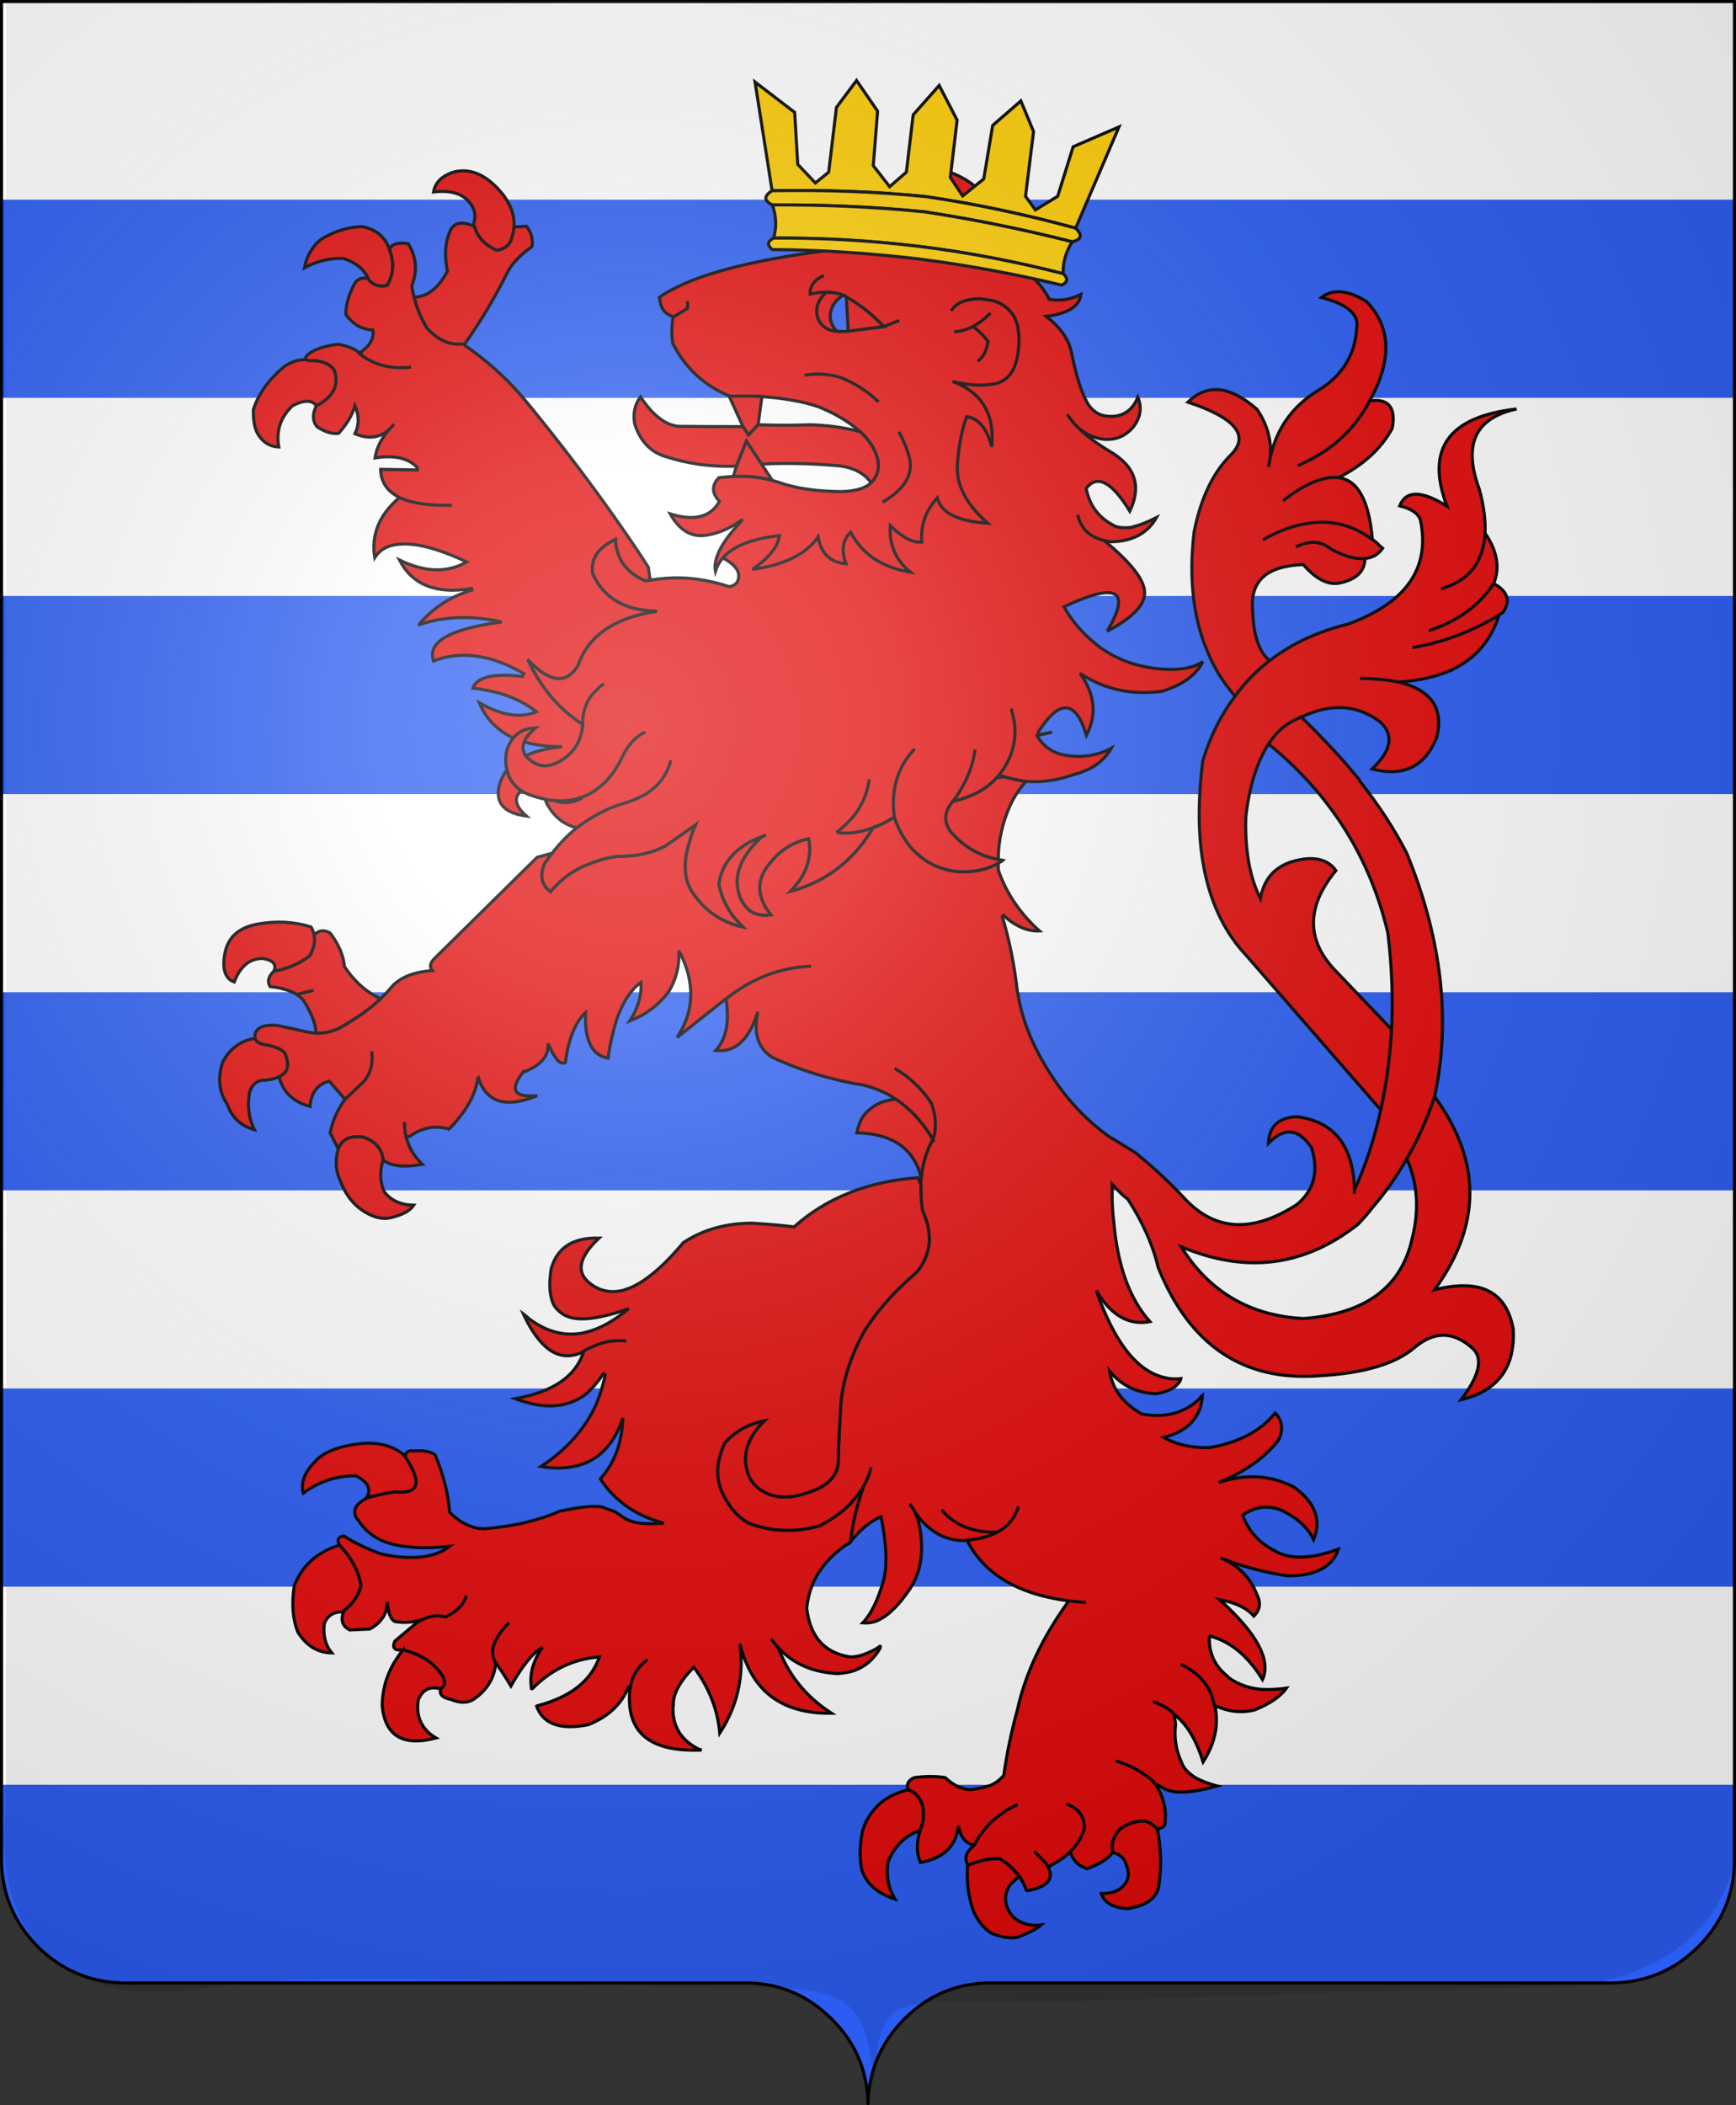 <?xml version="1.0" encoding="UTF-8" standalone="no"?>
<!-- Created with Inkscape (http://www.inkscape.org/) -->
<svg
   xmlns:dc="http://purl.org/dc/elements/1.1/"
   xmlns:cc="http://web.resource.org/cc/"
   xmlns:rdf="http://www.w3.org/1999/02/22-rdf-syntax-ns#"
   xmlns:svg="http://www.w3.org/2000/svg"
   xmlns="http://www.w3.org/2000/svg"
   xmlns:xlink="http://www.w3.org/1999/xlink"
   xmlns:sodipodi="http://sodipodi.sourceforge.net/DTD/sodipodi-0.dtd"
   xmlns:inkscape="http://www.inkscape.org/namespaces/inkscape"
   version="1.0"
   width="561"
   height="680"
   id="svg2807"
   xml:space="preserve"
   sodipodi:version="0.32"
   inkscape:version="0.44"
   sodipodi:docname="000_TUJ.svg"
   sodipodi:docbase="C:\Documents and Settings\Propriétaire\Bureau"><rect width="100%" height="100%" fill="#333333" stroke="none"/><sodipodi:namedview
     inkscape:window-height="794"
     inkscape:window-width="939"
     inkscape:pageshadow="2"
     inkscape:pageopacity="0.0"
     guidetolerance="10.0"
     gridtolerance="10.0"
     objecttolerance="10.0"
     borderopacity="1.0"
     bordercolor="#666666"
     pagecolor="#ffffff"
     id="base"
     inkscape:zoom="0.55588235"
     inkscape:cx="280.5"
     inkscape:cy="340"
     inkscape:window-x="74"
     inkscape:window-y="86"
     inkscape:current-layer="svg2807" /><defs
     id="defs3414"><linearGradient
   id="linearGradient2893"><stop
     style="stop-color:white;stop-opacity:0.314;"
     offset="0"
     id="stop2895" /><stop
     id="stop2897"
     offset="0.19"
     style="stop-color:white;stop-opacity:0.251;" /><stop
     style="stop-color:#6b6b6b;stop-opacity:0.125;"
     offset="0.6"
     id="stop2901" /><stop
     style="stop-color:black;stop-opacity:0.125;"
     offset="1"
     id="stop2899" /></linearGradient><radialGradient
   inkscape:collect="always"
   xlink:href="#linearGradient2893"
   id="radialGradient11919"
   gradientUnits="userSpaceOnUse"
   gradientTransform="matrix(1.458,0,0,1.448,-213.646,-56.351)"
   cx="285.186"
   cy="200.448"
   fx="285.186"
   fy="200.448"
   r="300" />
					
	
			
				
			
				
				
				
			</defs><path
     d="M 11.9,628.4 L 11.9,628.5 C 12,628.5 12.1,628.6 12.2,628.8 L 12.5,629 C 12.5,629.1 12.5,629.1 12.6,629.1 C 12.6,629.201 12.6,629.201 12.7,629.201 C 12.8,629.401 13,629.501 13.2,629.701 C 13.2,629.701 13.2,629.701 13.3,629.801 L 16,632.201 C 16.1,632.201 16.1,632.201 16.2,632.301 C 16.2,632.301 16.3,632.402 16.4,632.402 C 23,637.601 30.7,640.301 39.4,640.502 L 241.6,640.502 C 244.2,640.502 246.8,640.802 249.3,641.402 C 253.3,642.202 257.1,643.702 260.5,645.702 C 263.5,647.502 266.2,649.601 268.8,652.202 C 276.4,659.702 280.3,668.802 280.5,679.502 C 280.8,668.802 284.7,659.702 292.2,652.202 C 294.8,649.601 297.599,647.402 300.5,645.702 C 304,643.702 307.6,642.302 311.5,641.402 C 314.1,640.902 316.8,640.502 319.5,640.502 L 521.6,640.502 C 531.701,640.202 540.5,636.602 547.901,629.702 C 548.001,629.502 548.201,629.302 548.401,629.202 C 548.401,629.101 548.501,629.002 548.6,629.002 L 548.8,628.802 C 548.901,628.602 549,628.502 549.1,628.403 L 549.201,628.403 C 549.301,628.302 549.401,628.102 549.6,628.003 C 549.701,627.803 549.8,627.703 549.901,627.603 L 550.001,627.603 L 549.901,627.503 L 550.501,626.903 C 557.001,619.802 560.301,611.302 560.501,601.503 L 560.501,0.5 L 0.501,0.5 L 0.501,602 C 0.901,611.6 4.201,619.9 10.501,627 L 11.201,627.5 L 11.101,627.6 C 11.4,627.9 11.6,628.2 11.9,628.4 z "
     style="fill:#666666"
     id="path2829" /><g
     transform="translate(-219,-160.5)"
     id="g2835">
				<path
   d="M 231.6,789.5 C 231.6,789.6 231.6,789.6 231.7,789.6 C 231.7,789.701 231.7,789.701 231.8,789.701 C 231.9,789.901 232.1,790.001 232.3,790.201 C 232.3,790.201 232.3,790.201 232.4,790.301 L 235.1,792.701 C 235.2,792.701 235.2,792.701 235.3,792.801 C 235.3,792.801 235.4,792.902 235.5,792.902 C 242.1,798.101 249.8,800.801 258.6,801.002 L 460.7,801.002 C 463.3,801.002 465.9,801.302 468.4,801.902 C 472.4,802.702 476.2,804.202 479.6,806.202 C 482.6,808.002 485.3,810.101 487.9,812.702 C 495.5,820.202 499.4,829.302 499.6,840.002 C 499.9,829.302 503.8,820.202 511.3,812.702 C 513.901,810.101 516.6,807.902 519.6,806.202 C 523.1,804.202 526.701,802.802 530.6,801.902 C 533.1,801.402 535.901,801.002 538.6,801.002 L 740.7,801.002 C 750.8,800.702 759.599,797.102 767,790.202 C 767.1,790.002 767.3,789.802 767.5,789.702 C 767.5,789.601 767.6,789.502 767.7,789.502 L 767.9,789.302 C 768,789.102 768.099,789.002 768.2,788.903 L 768.3,788.903 C 768.401,788.802 768.5,788.602 768.7,788.503 C 768.8,788.303 768.9,788.203 769,788.103 L 769.1,788.103 C 769.201,787.803 769.401,787.603 769.6,787.404 C 776.1,780.303 779.401,771.803 779.6,762.004 L 779.6,161 L 219.6,161 L 219.6,762.5 C 220,772.1 223.3,780.4 229.6,787.5 C 229.8,787.7 230,787.9 230.2,788.1 C 230.5,788.401 230.7,788.701 231,788.901 L 231,789.001 C 231.1,789.001 231.2,789.101 231.3,789.301 L 231.6,789.5 z "
   id="path2837" />
			</g><g
     transform="translate(-219,-160.5)"
     id="g2843"
     style="fill:white">
					<g
   id="g2845"
   style="fill:white">
						<path
   d="M 499.6,837.8 L 499.5,837.8 L 499.5,840 C 499.5,839.2 499.6,838.5 499.6,837.8 z "
   style="fill:white"
   id="path2847" />
						<path
   d="M 230.4,788.4 C 230.6,788.599 230.7,788.799 230.9,788.9 L 230.9,789 C 231,789 231.1,789.1 231.2,789.3 L 231.5,789.5 C 231.5,789.6 231.5,789.6 231.6,789.6 C 231.6,789.701 231.6,789.701 231.7,789.701 C 231.8,789.901 232,790.001 232.2,790.201 C 232.2,790.201 232.2,790.201 232.3,790.301 L 235,792.701 C 235.1,792.701 235.1,792.701 235.2,792.801 C 235.2,792.801 235.3,792.902 235.4,792.902 C 241.8,798.002 249.3,800.601 257.8,801.002 C 258,801.002 258.2,801.002 258.4,801.002 L 460.6,801.002 C 463.2,801.002 465.8,801.302 468.3,801.902 C 470.8,802.402 473.2,803.202 475.6,804.202 C 476.9,804.802 478.2,805.502 479.5,806.202 C 482.5,808.002 485.2,810.101 487.8,812.702 C 494.9,819.702 498.7,828.101 499.4,837.802 C 499.5,838.502 499.5,839.202 499.5,840.002 L 499.5,837.802 L 499.6,837.802 C 500.3,829.002 503.5,821.202 509.4,814.602 C 509.799,814.203 510.099,813.903 510.4,813.502 C 510.7,813.202 511,812.902 511.2,812.702 C 513.8,810.101 516.599,807.902 519.5,806.202 C 523,804.202 526.6,802.802 530.5,801.902 C 533.1,801.402 535.8,801.002 538.5,801.002 L 740.6,801.002 C 750.701,800.702 759.5,797.102 766.901,790.202 C 767.001,790.002 767.201,789.802 767.401,789.702 C 767.401,789.601 767.501,789.502 767.6,789.502 L 767.8,789.302 C 767.901,789.202 767.901,789.202 767.901,789.102 C 768.001,789.102 768.001,789.102 768.001,789.102 C 768.001,789.002 768.101,789.002 768.101,788.903 L 768.202,788.903 C 768.302,788.802 768.402,788.703 768.502,788.503 C 768.602,788.503 768.602,788.503 768.602,788.503 L 768.802,788.303 C 768.802,788.203 768.903,788.203 768.903,788.103 L 769.003,788.103 C 769.103,787.904 769.203,787.704 769.403,787.603 L 769.503,787.404 C 771.703,785.004 773.503,782.504 775.003,779.803 C 777.903,774.404 779.403,768.503 779.503,762.003 L 779.503,161 L 219.503,161 L 219.503,762.5 C 219.703,768.8 221.203,774.6 224.103,779.8 C 225.503,782.5 227.403,785 229.503,787.5 C 229.703,787.7 229.903,787.9 230.103,788.1 C 230.2,788.2 230.3,788.3 230.4,788.4 z "
   style="fill:white"
   id="path2849" />
					</g>
				</g><g
     transform="translate(-219,-160.5)"
     id="g2851"
     style="fill:#2b5df2">
				<path
   d="M 779.5,289 L 779.5,225 L 219.5,225 L 219.5,289 L 779.5,289 z "
   style="fill:#2b5df2"
   id="path2853" />
				<path
   d="M 779.5,545 L 779.5,481 L 219.5,481 L 219.5,545 L 779.5,545 z "
   style="fill:#2b5df2"
   id="path2855" />
				<path
   d="M 779.5,417 L 779.5,353 L 219.5,353 L 219.5,417 L 779.5,417 z "
   style="fill:#2b5df2"
   id="path2857" />
				<path
   d="M 219.5,609 L 219.5,673 L 779.5,673 L 779.5,609 L 219.5,609 z "
   style="fill:#2b5df2"
   id="path2859" />
				<path
   d="M 230.9,788.9 L 230.9,789 C 231,789 231.1,789.1 231.2,789.3 L 231.5,789.5 C 231.5,789.6 231.5,789.6 231.6,789.6 C 231.6,789.701 231.6,789.701 231.7,789.701 C 231.8,789.901 232,790.001 232.2,790.201 C 232.2,790.201 232.2,790.201 232.3,790.301 L 235,792.701 C 235.1,792.701 235.1,792.701 235.2,792.801 C 235.2,792.801 235.3,792.902 235.4,792.902 C 241.8,798.002 249.3,800.601 257.8,801.002 C 258,801.002 258.2,801.002 258.4,801.002 L 460.6,801.002 C 463.2,801.002 465.8,801.302 468.3,801.902 C 470.8,802.402 473.2,803.202 475.6,804.202 C 476.9,804.802 478.2,805.502 479.5,806.202 C 482.5,808.002 485.2,810.101 487.8,812.702 C 494.9,819.702 498.7,828.101 499.4,837.802 C 499.5,838.502 499.5,839.202 499.5,840.002 L 499.5,837.802 L 499.6,837.802 C 500.3,829.002 503.5,821.202 509.4,814.602 C 509.799,814.203 510.099,813.903 510.4,813.502 C 510.7,813.202 511,812.902 511.2,812.702 C 513.8,810.101 516.599,807.902 519.5,806.202 C 523,804.202 526.6,802.802 530.5,801.902 C 533.1,801.402 535.8,801.002 538.5,801.002 L 740.6,801.002 C 750.701,800.702 759.5,797.102 766.901,790.202 C 767.001,790.002 767.201,789.802 767.401,789.702 C 767.401,789.601 767.501,789.502 767.6,789.502 L 767.8,789.302 C 767.901,789.202 767.901,789.202 767.901,789.102 C 768.001,789.102 768.001,789.102 768.001,789.102 C 768.001,789.002 768.101,789.002 768.101,788.903 L 768.202,788.903 C 768.302,788.802 768.402,788.703 768.502,788.503 C 768.602,788.503 768.602,788.503 768.602,788.503 L 768.802,788.303 C 768.802,788.203 768.903,788.203 768.903,788.103 L 769.003,788.103 C 769.103,787.904 769.203,787.704 769.403,787.603 L 769.503,787.404 C 771.703,785.004 773.503,782.504 775.003,779.803 C 777.903,774.404 779.403,768.503 779.503,762.003 L 779.503,737.003 L 219.503,737.003 L 219.503,762.503 C 219.703,768.803 221.203,774.603 224.103,779.803 C 225.503,782.503 227.403,785.003 229.503,787.503 C 229.703,787.703 229.903,787.903 230.103,788.103 C 230.203,788.204 230.303,788.303 230.403,788.404 C 230.6,788.6 230.7,788.8 230.9,788.9 z "
   style="fill:#2b5df2"
   id="path2861" />
			</g><g
     transform="translate(-219,-160.5)"
     style="fill:#e20909;stroke:#000000"
     id="lion"><path
   d="M 646,256.6 C 650.8,257.8 654.1,259.4 655.9,261.4 C 657.299,262.9 657.799,264.6 657.4,266.6 C 656.9,275.4 652.5,282.2 644.5,286.9 C 636.4,292 631.3,299.3 629.4,308.8 C 629.299,309.7 629.099,310.4 628.9,311.3 C 629.099,310.4 629.299,309.7 629.4,308.8 C 630.099,303.1 628.599,297.7 625.2,292.7 C 616.5,285.1 609.099,284.3 602.9,290.4 C 618.299,295.5 622.9,301.2 616.799,307.4 C 611.099,313 607.099,321.2 604.9,332.2 C 603,347.8 604.7,361.5 610.099,373 C 612.099,377.5 614.9,381.6 618.099,385.4 C 621.299,381 624.999,377.2 629.299,373.9 C 625.799,371.1 623.999,365.5 623.799,357.5 C 622.999,348.6 627.9,343.8 638.199,343 C 638.899,342.9 639.598,342.9 640.199,342.9 C 644.098,347.4 647.899,349.4 651.499,348.9 C 657.199,347.8 659.999,345.2 660.099,340.9 C 657.2,341.2 653.599,340.3 649.2,337.9 C 646.7,335.9 644,335.2 641,336 C 640,336.2 638.9,336.6 637.8,337.2 C 638.901,336.6 640,336.2 641,336 C 644,335.2 646.7,335.9 649.2,337.9 C 653.599,340.3 657.2,341.2 660.099,340.9 C 662.499,340.7 664.4,339.6 665.799,337.6 C 665.199,337.1 664.599,336.6 664.199,336.1 C 663.699,335.6 663.098,335.2 662.598,334.8 C 662.498,334.8 662.498,334.8 662.498,334.8 C 662.398,334.7 662.398,334.7 662.398,334.7 C 655.597,329.7 648.097,328.1 639.898,329.9 C 639.597,329.9 639.398,329.9 639.198,330 C 635.298,330.9 631.198,332.5 627.097,334.9 C 631.198,332.5 635.297,330.9 639.198,330 C 639.398,329.9 639.597,329.9 639.898,329.9 C 648.097,328.1 655.597,329.7 662.398,334.7 L 662.498,334.7 C 661.398,322.2 657.798,315.5 651.498,314.8 C 649.198,314.5 646.498,315 643.498,316.2 C 640.498,317.5 637.198,319.4 633.598,322.3 C 637.199,319.4 640.498,317.5 643.498,316.2 C 646.498,315 649.198,314.5 651.498,314.8 C 659.398,310.8 665.198,305.6 668.898,298.9 C 670.198,292.1 667.698,289.1 661.597,290 C 661.398,290.5 661.097,291.1 660.797,291.5 C 655.997,299.8 649.197,305.9 640.398,310 C 639.797,310.3 639.097,310.6 638.398,310.9 C 639.097,310.6 639.797,310.3 640.398,310 C 649.198,305.9 655.998,299.8 660.797,291.5 C 661.097,291.1 661.398,290.5 661.597,290 C 668.898,276.9 668.597,266.2 660.597,257.9 C 654.7,254.2 649.7,253.7 646,256.6 z "
   id="path2863"
   style="fill:#e20909" /><path
   d="M 671.3,323.9 C 675,324.8 677.2,326.2 678,328.4 C 681.3,343.9 673.5,355.2 654.6,362.1 C 644.8,364.5 636.401,368.4 629.3,373.9 C 625,377.2 621.3,381 618.1,385.4 C 613.6,391.4 610.1,398.3 607.701,406.2 C 604.1,434.4 608.801,455.4 621.801,469.2 L 665.201,519 C 667.1,510.6 668.201,502 668.701,493 L 651.1,474.6 C 641.1,464.6 640.901,453.6 650.701,441.7 C 648.501,438.6 645.001,437.4 640.301,438 C 632.301,439.1 627.701,443.2 626.301,450.7 C 622.801,443.8 621.301,435.1 621.601,424.4 C 622.702,414.6 625.101,406.9 628.801,401 C 628.801,401 628.801,401 628.902,401 C 628.902,400.9 628.902,400.8 629.002,400.8 C 631.602,396.7 635.002,393.9 639.102,392.3 C 639.203,392.2 639.403,392.2 639.502,392.1 C 639.502,392.1 639.502,392.1 639.602,392.1 C 649.102,387.6 657.502,388.1 664.903,393.6 C 669.602,397.8 668.703,402.9 662.403,408.9 C 672.503,411.5 679.503,408.2 683.302,398.6 C 685.602,389.2 681.403,383.3 670.903,380.8 C 667.403,380.1 663.302,379.7 658.503,379.6 C 663.303,379.7 667.403,380.1 670.903,380.8 C 677.503,380.4 683.102,379.1 687.903,377 C 688.203,376.9 688.503,376.7 688.703,376.6 C 696.003,373 700.903,367.2 703.403,359.2 C 697.802,362.6 691.703,365.4 684.903,367.5 C 683.802,367.8 682.802,368 681.903,368.3 C 681.802,368.3 681.802,368.3 681.802,368.4 C 679.702,368.8 677.602,369.3 675.502,369.7 C 677.602,369.3 679.702,368.8 681.802,368.4 C 681.802,368.3 681.802,368.3 681.903,368.3 C 682.802,368 683.802,367.8 684.903,367.5 C 691.703,365.4 697.802,362.6 703.403,359.2 L 704.102,358.7 C 704.302,358.6 704.502,358.4 704.703,358.3 C 707.203,354.6 706.303,351.5 701.703,349 C 696.903,356.2 689.903,361.3 680.703,364.2 C 689.903,361.3 696.903,356.2 701.703,349 C 703.803,343.8 702.803,338.4 698.903,332.7 C 698.403,342.1 693.703,348.1 684.703,350.7 C 693.703,348.1 698.403,342.1 698.903,332.7 C 699.102,328.6 698.503,324 697.102,318.7 C 691.703,304.2 695.602,295.5 709.102,292.6 C 687.002,295.1 679.602,305.6 686.602,324 C 678.4,318.9 673.4,318.8 671.3,323.9 z "
   id="path2865"
   style="fill:#e20909" /><path
   d="M 628.9,401 L 629.9,401.6 C 649.2,417.6 661.799,437.7 667.5,461.9 C 668.8,472.6 669.2,483 668.7,493 C 668.2,502 667.099,510.6 665.2,519 C 663.2,528.1 660.4,536.7 656.7,544.9 C 656.7,545.299 656.7,545.7 656.7,546.099 C 656.7,545.7 656.7,545.299 656.7,544.9 C 656.4,530.7 650.2,522.7 638,521.2 C 632.1,521.5 629.1,524.4 628.9,529.8 C 631.5,527.1 634,525.901 636.299,526.2 C 638.599,526.4 640.799,528.2 642.9,531.3 L 643.099,532.1 C 645.099,539.401 643.4,545.1 638.2,549.5 C 623.7,558.9 611.5,558.2 601.599,547.4 C 597.599,543.099 592.4,538.099 585.9,532.799 C 583.4,531.299 580.9,529.699 578.4,528.199 C 578.299,528.199 578.099,528.199 578.099,528.098 C 568.7,521.6 561,512.7 554.8,501.2 C 551.3,494.7 549,488.1 547.901,481.4 C 547.8,481.3 547.8,481.2 547.8,481.1 C 546.901,472.9 545.401,464.9 542.901,456.6 L 543.3,456.2 L 543.401,456.3 C 547.201,459.7 551.1,461.4 554.901,461.2 C 552.001,458.6 549.6,455.9 547.6,453.1 C 545,449.5 543,445.6 541.6,441.5 C 541.6,440.9 541.6,440.4 541.6,439.6 L 540.901,439.7 C 537.501,441.5 533.6,442.2 529.001,442.1 C 523.901,441.6 519.601,439.9 516.101,436.9 C 512.501,433.9 509.801,429.8 508.001,424.4 C 505.701,425.9 503.401,427 501.001,427.9 C 500.901,428.1 500.801,428.4 500.701,428.5 C 496.001,436.4 489.401,442.4 481.001,446.1 C 479.001,447 476.701,447.8 474.501,448.4 C 476.001,446.8 477.301,445.2 478.301,443.5 C 480.501,439.5 481.201,435.5 480.301,431.4 C 476.801,432.2 473.801,433.6 471.301,435.7 C 470.201,436.5 469.301,437.5 468.401,438.6 C 463.301,444.1 463.201,449.9 468.101,456 C 464.401,456.5 461.601,455.5 459.801,453.1 C 459.101,452.2 458.601,451.3 458.101,450.2 C 458.001,449.9 458.001,449.7 457.901,449.5 C 456.201,444.2 457.801,438.8 462.601,433.4 C 463.501,432.5 464.401,431.5 465.501,430.6 C 457.101,433.7 452.301,438.9 451.301,446 C 451.901,449.5 453.301,452.7 455.301,455.6 C 455.401,455.7 455.401,455.9 455.501,455.9 C 455.601,456.1 455.801,456.3 455.901,456.5 C 456.801,457.5 457.801,458.6 458.801,459.7 C 458.901,459.8 458.901,459.8 459.001,459.9 C 452.001,458.4 446.501,454.5 442.401,448.2 C 440.101,444.2 439.801,439.1 441.701,432.8 C 441.701,432.7 441.701,432.7 441.801,432.6 C 442.301,430.7 442.901,428.9 443.801,426.9 L 433.801,433.9 C 429.601,436 424.501,437.2 418.701,437.1 L 418.601,437.1 C 415.401,437.5 412.501,438.3 409.801,439.4 C 404.701,441.2 400.401,444.3 396.901,448.5 C 394.001,446.4 393.401,443.4 394.901,439.6 C 395.701,438.4 396.601,437.2 397.401,436.1 L 392.601,437.4 L 359.601,469.9 C 358.001,471.4 357.701,472.8 358.701,474 C 353.201,474.4 348.901,475.9 345.901,478.9 C 344.701,480.4 343.401,481.7 342.001,483.1 C 338.401,486.5 333.901,489.6 328.801,492.5 C 326.401,493.7 323.801,494.3 321.101,494.2 C 319.501,494.1 317.801,493.8 316.001,493.3 L 315.501,493.2 L 308.501,491.7 C 304.401,491.4 302.201,492.3 301.401,494.4 C 301.401,494.9 301.401,495.4 301.401,495.9 C 301.801,497 302.701,497.6 304.301,497.9 C 308.701,498.6 311.001,499.8 311.401,501.6 C 312.501,504.8 311.901,507 309.201,508.3 C 310.401,513.2 313.701,516.401 319.201,517.901 C 319.501,513.501 321.501,510.8 325.401,509.701 L 330.501,515.6 L 336.601,509.8 C 338.901,507 339.601,503.8 339.101,500.1 C 339.601,503.8 338.901,507 336.601,509.8 L 330.501,515.6 C 327.901,519.1 326.401,522.8 325.701,526.401 L 328.301,531.6 C 329.501,528.5 332.101,527.3 336.201,527.8 C 340.201,529 342.401,531.5 342.801,535.2 C 345.501,537.3 349.801,537.599 355.501,536.599 C 352.801,533.999 351.101,531.099 350.301,527.9 C 350.201,527.799 350.201,527.799 350.201,527.799 C 349.901,526.199 349.701,524.599 349.701,522.9 C 349.701,524.599 349.901,526.2 350.201,527.799 L 351.501,527.499 C 355.401,524.699 359.701,523.899 364.101,525.199 C 369.601,519.598 372.701,514.098 373.401,508.799 C 373.501,508.799 373.501,508.799 373.601,508.699 C 376.201,516.598 382.501,518.598 392.601,514.399 C 384.901,515.098 383.501,512.399 388.301,506.499 C 388.401,506.599 388.601,506.599 388.801,506.599 C 393.501,504.599 395.901,501.999 396.101,498.7 C 396.101,498.3 396.101,497.9 396.101,497.5 C 396.201,497.8 396.401,498.2 396.501,498.5 C 396.501,498.5 396.501,498.5 396.601,498.6 C 398.501,502.9 400.201,504.5 401.701,503.7 C 402.701,496.2 404.801,490.8 408.201,487.6 C 407.901,496.6 410.301,501.4 415.501,502.3 C 416.201,497.2 417.301,492.8 418.501,489.1 C 418.601,489 418.601,489 418.601,488.9 C 418.701,488.7 418.701,488.5 418.801,488.4 C 420.701,483.5 423.101,480 426.101,477.8 C 426.401,482 425.201,486.1 422.501,490.3 C 427.601,488.3 431.801,485.2 435.101,480.8 C 437.501,476.9 438.601,472.5 438.401,467.6 C 443.701,477.6 443.501,487 437.801,495.6 L 453.601,483.1 C 455.201,481.9 456.901,480.7 458.601,479.6 C 465.501,475.3 473.001,472.9 481.101,472.6 C 473.001,472.9 465.501,475.3 458.601,479.6 C 456.901,480.7 455.201,481.9 453.601,483.1 C 454.801,490.6 453.701,496.1 450.301,499.8 C 456.101,500.5 460.501,496.9 463.301,489.1 C 463.501,488.5 463.701,488 463.901,487.3 C 462.401,494.2 463.901,499 468.501,502 C 478.001,506.4 487.901,509.4 498.001,511 C 499.501,511.3 500.801,511.8 502.201,512.3 C 503.201,512.7 504.1,513.1 505.201,513.6 C 506.301,514.1 507.301,514.8 508.401,515.5 C 513.1,518.6 517.1,522.9 520.501,528.6 C 521.601,525.401 521.601,521.6 520.101,517.1 C 518.101,513.901 515.702,511.3 513.101,509.1 C 511.501,507.701 509.801,506.6 508.101,505.6 C 509.801,506.6 511.501,507.701 513.101,509.1 C 515.702,511.3 518.101,513.901 520.101,517.1 C 521.601,521.6 521.601,525.401 520.501,528.6 C 520.301,528.6 520.101,528.701 520.301,528.8 C 518.301,532.6 517.101,536.6 516.701,540.901 C 516.6,541.6 516.6,542.401 516.6,543.1 C 516.5,545.8 516.701,548.6 517.1,551.5 C 518.901,555.5 519.6,559.1 519.201,562.5 C 518.801,565.6 517.6,568.5 515.401,571.2 C 515.1,571.4 515.001,571.7 514.6,572 C 507.201,578.4 501.701,584.8 497.9,591.2 C 494,598.5 491.6,605.8 490.8,613.099 C 490.3,620.499 490,626.799 489.9,631.9 C 490,634.7 489,637 487,638.9 C 485,640.799 482,642.2 477.8,643.299 C 474.1,644.299 470.8,644.299 467.9,643.299 C 464.7,642.099 462.4,640.199 461.1,637.4 C 460.7,636.5 460.4,635.5 460.2,634.4 C 459.2,629.299 461.1,624.299 466.1,619.4 C 460.9,620.4 456.6,622.799 453.2,626.599 C 450.9,631.599 450.3,635.999 451.5,640.099 C 451.6,640.599 451.7,640.999 451.9,641.499 C 454,646.599 457,650.299 460.9,652.499 C 468.2,655.299 475.8,655.599 483.4,653.499 C 483.5,653.499 483.7,653.499 483.9,653.399 C 487.8,651.298 491.1,648.999 493.7,646.399 C 493.9,646.199 494.1,645.999 494.3,645.798 C 494.3,645.598 494.5,645.399 494.6,645.298 C 495.9,643.899 497.1,642.298 498,640.698 C 499.1,638.798 500,636.698 500.5,634.498 C 500,636.698 499.1,638.798 498,640.698 C 495.8,647.097 494.4,652.998 493.9,658.298 C 493.9,658.298 493.9,658.298 493.9,658.399 C 497.2,654.399 500.4,651.798 503.7,650.399 C 505.5,659.199 505.8,666.199 504.5,671.098 C 502.7,677.399 500.4,681.998 497.8,684.699 C 499,684.799 500.2,684.699 501.3,684.399 C 501.3,684.399 501.3,684.399 501.401,684.399 C 504.8,683.298 508.401,680.298 512.001,675.199 C 515.401,670.799 517.001,665.598 516.801,659.499 C 516.701,655.999 516.201,653.099 515.501,650.799 C 515.101,650.099 514.901,649.4 514.601,648.699 C 514.101,647.899 513.601,646.999 512.902,646.299 C 513.601,646.999 514.101,647.9 514.601,648.699 C 515.101,649.399 515.501,649.999 515.902,650.598 C 520.101,655.699 525.002,658.199 530.601,658.098 C 530.801,658.098 531.101,658.098 531.501,657.998 C 532.001,657.898 532.401,657.898 532.901,657.898 C 533.001,657.797 533.1,657.797 533.1,657.797 C 536.401,657.398 539.1,656.597 541.3,655.398 C 538.1,655.498 535.1,655.097 532.5,654.297 C 528.9,653.197 525.8,651.197 523.3,648.197 C 525.8,651.197 528.901,653.197 532.5,654.297 C 535.1,655.097 538.1,655.497 541.3,655.398 C 544.8,653.597 547,650.797 548.1,647.097 C 547,650.797 544.8,653.597 541.3,655.398 C 539.1,656.597 536.401,657.398 533.1,657.797 C 533.1,657.797 533,657.797 532.901,657.898 C 532.401,657.898 532.001,657.898 531.501,657.998 C 537.001,668.998 548.101,675.498 564.401,677.598 C 566.1,677.798 568.001,677.998 569.901,678.098 C 568.001,677.998 566.1,677.798 564.401,677.598 C 555.901,689.298 550.401,700.899 547.8,712.699 C 545.9,719.6 544.4,726.6 543.4,733.9 C 542.799,734.7 542,735.4 541.099,736.099 C 540.499,736.499 539.9,736.799 539.299,737.099 C 537.4,737.799 535.099,738.299 532.4,738.599 C 529.599,738.299 526.9,737.099 524.5,734.7 C 521.5,734.2 518.1,734.2 514.4,734.7 C 512.5,735.599 511.799,736.8 512.5,738.599 C 514.6,739.299 516.2,740.9 517.1,743.599 C 517.6,746.299 517.5,748.799 516.5,751.2 C 516.4,751.4 516.4,751.599 516.3,751.8 C 516.3,751.8 516.3,751.8 516.3,751.901 C 515.1,755.701 515.1,759.1 516.5,762.1 C 524,760.701 528,756.701 528.7,750.3 C 529.5,754 531.099,756 533.599,756.401 C 533.599,756.401 533.799,756.401 533.9,756.401 C 536.099,752.001 539.4,748.401 543.799,745.6 C 544.4,745.1 545.099,744.701 545.799,744.401 C 546.4,744.1 547.199,743.6 547.9,743.401 C 547.2,743.6 546.4,744.1 545.799,744.401 C 545.099,744.701 544.4,745.1 543.799,745.6 C 539.4,748.401 536.099,752 533.9,756.401 C 533.799,756.501 533.599,756.701 533.4,756.901 C 531.099,758.8 530.599,760.8 531.7,762.8 C 531.7,762.901 531.7,763 531.7,763.1 C 533,762.5 534.099,762 535.4,761.8 C 537.599,761.1 539.9,760.8 542.099,760.901 C 544.799,762.501 546.799,764.501 548.4,766.6 C 548.5,766.6 548.5,766.701 548.599,766.8 C 549.4,768.1 550.099,769.401 550.599,770.901 L 551.099,771.201 C 557.4,770.001 559.599,767.501 557.799,763.701 C 557.599,763.6 557.599,763.401 557.599,763.301 C 557.299,762.902 557.099,762.501 556.799,762.101 L 553.199,758.501 L 556.799,762.101 C 557.099,762.501 557.299,762.902 557.599,763.301 C 557.599,763.402 557.599,763.601 557.799,763.701 L 558.299,763.201 C 560.9,761.901 562.999,760.401 564.699,758.801 C 566.999,756.501 568.499,754.101 569.399,751.301 C 569.598,747.301 567.598,744.601 563.598,743.201 C 567.598,744.6 569.598,747.301 569.399,751.301 C 568.499,754.101 566.999,756.501 564.699,758.801 L 565.098,759.201 C 565.199,759.501 565.399,759.901 565.498,760.201 C 566.398,762.001 567.898,763.301 570.298,764.1 C 574.399,762.6 577.098,760.901 578.598,758.8 C 577.998,755.901 578.899,753.401 581.098,751.2 C 583.399,749.599 585.798,748.8 588.298,748.7 C 589.899,748.8 591.498,749.599 592.899,751.3 C 592.899,751.3 592.899,751.3 592.999,751.3 C 594.899,750.901 595.799,750 595.499,748.7 C 595.799,746.3 595.499,743.9 594.699,741.599 C 594.598,741.299 594.598,741.099 594.499,740.9 C 594.099,739.799 593.499,738.599 592.799,737.4 C 592.599,737.2 592.4,736.799 592.099,736.5 C 591.999,736.4 591.9,736.2 591.799,736 C 591.699,735.9 591.699,735.9 591.699,735.9 C 588.098,732.7 583.999,730.599 579.598,729.299 C 583.998,730.599 588.098,732.699 591.699,735.9 C 591.699,735.9 591.699,735.9 591.799,736 L 591.799,736 C 591.9,736.1 591.999,736.3 592.099,736.5 C 592.299,736.6 592.499,736.8 592.7,736.9 C 593.599,737.299 594.4,737.799 595.2,738.2 C 595.599,738.4 596,738.599 596.4,738.7 C 599.4,739.9 604.7,739.5 612.299,737.4 C 609.299,736.599 606.9,735.599 605.099,734.599 C 602.9,733.099 601.4,731.599 600.799,729.7 C 599.099,726.099 598.499,722.3 598.799,718.4 C 598.9,717.9 598.9,717.4 598.799,716.7 C 598.699,716.099 598.599,715.2 598.4,714.2 C 597.5,712.9 595.2,711.5 591.599,710.099 C 595.2,711.499 597.499,712.9 598.4,714.2 C 599.099,714.8 600,715.5 600.7,716.3 C 603.599,719.3 606,723.8 607.8,729.6 C 611.6,723.701 612.901,717.701 611.6,711.401 C 611.5,711.3 611.5,711.3 611.401,711.201 C 611.3,710.6 611.1,709.901 610.901,709.301 C 610.3,706.902 609.1,704.902 607.501,703.101 C 605.801,701.101 603.501,699.501 600.601,698.101 C 603.501,699.501 605.801,701.101 607.501,703.101 C 609.101,704.902 610.301,706.902 610.901,709.301 C 611.1,709.902 611.3,710.601 611.401,711.201 C 611.501,711.301 611.501,711.301 611.6,711.401 C 615.901,713.401 620.201,713.901 624.5,712.8 C 629.4,710.8 632.8,708.5 634.7,705.8 C 631.9,706.2 629.4,706.3 627,706.2 C 626.9,706.2 626.8,706.2 626.7,706.2 C 626.599,706.099 626.599,706.099 626.599,706.2 C 622.599,705.8 619.099,704.599 616.2,702.5 C 616,702.3 615.8,702.1 615.7,702 C 615.599,701.9 615.599,701.9 615.5,701.8 L 615.5,701.8 C 614.4,700.901 613.6,700.1 612.9,699.2 C 610.7,696.4 609.7,693.2 609.799,689.599 L 610.099,688.999 C 616.599,690.699 622.2,695.299 626.999,702.999 C 629.799,696.699 625.199,688.099 613.099,677.199 C 618.099,678.098 621.799,679.799 624.2,682.499 C 626.2,680.499 626.5,678.199 625.2,675.599 C 623,669.9 619,666 613.4,663.7 C 619.099,666 624.9,667.599 630.4,668.7 C 630.599,668.7 630.799,668.7 631,668.8 C 632.4,669.1 633.8,669.3 635.1,669.5 C 644.1,669.6 649.6,666.6 651.5,660.9 C 649.1,661.799 646.7,662.4 644.7,662.9 C 644.599,662.9 644.5,662.9 644.4,662.9 C 644.299,662.9 644.2,662.9 644.099,663 C 639.2,663.8 635.2,663.5 632.2,662.1 C 631.9,662 631.7,661.8 631.5,661.701 C 626.1,659.1 622.4,655.1 620.6,649.901 C 624.3,647.3 628.201,646.6 632.6,648.1 C 637.901,650.5 641.6,653.8 643.5,657.8 C 646.1,651.5 644,645.901 637.5,641.1 C 637.1,640.8 636.7,640.6 636.3,640.401 C 628.901,636.901 621.1,636.6 612.8,639.401 C 621.401,635.901 627.901,631.201 632.2,625.6 C 633.8,622.201 633.4,619.3 631.099,616.901 C 626.299,622.8 619.2,626.501 609.799,628.1 C 603.9,628.201 599.099,627.1 595.099,624.8 C 602.999,622.8 607.099,618.2 607.599,611.2 C 607.299,611.4 607.099,611.7 606.799,612 C 606.599,612.3 606.4,612.5 606.099,612.8 C 602.4,616.1 597.999,617.7 592.999,617.7 C 592.899,617.7 592.799,617.7 592.699,617.7 C 592.399,617.7 592.098,617.7 591.799,617.7 C 591.699,617.599 591.699,617.599 591.599,617.7 C 590.499,617.599 589.299,617.4 588.099,617.3 C 581.999,613.901 578.499,609.3 577.599,603.401 C 581.4,608.001 586.299,610.401 592.4,610.701 C 596,610.201 598.5,609.001 600,607.1 C 600.3,606.701 600.5,606.3 600.6,605.8 C 598.3,606.1 596.1,605.8 594,605.1 C 585.7,602.5 579,593.401 573.4,577.8 C 573.4,577.7 573.4,577.5 573.299,577.401 C 573.299,577.401 573.299,577.401 573.4,577.501 C 573.4,577.601 573.4,577.601 573.5,577.701 C 578.1,585.401 583.9,588.701 590.6,587.401 C 587.401,583.8 584.8,579.401 582.8,574.001 C 580.8,568.401 579.5,562.101 578.901,554.801 C 578.6,552.701 578.501,550.501 578.401,548.301 C 578.401,548.101 578.401,547.902 578.401,547.801 L 578.401,543 C 579.1,543.8 579.901,544.6 580.8,545.5 C 581.6,546.4 582.5,547.1 583.5,547.9 C 588.4,555.5 591.6,562.799 593.3,570 C 603.5,595.1 620.8,606.7 645.2,604.9 C 659.8,604.099 670.099,601 676.2,595.7 C 682.4,590.5 688.5,590.5 694.5,595.7 C 698.4,598.8 697.4,604.4 691.2,612.599 C 703.099,609.799 708.7,602.099 708,589.799 C 705.8,577.599 697.3,573.4 682.6,577.099 C 697.8,556.2 697.8,535.499 682.6,514.7 C 680.3,521.599 677.401,528.3 673.6,534.8 C 677.1,542.6 677.701,551.1 675.401,560.3 C 672,576.2 660.3,584.9 640.2,586.4 C 622.9,585.5 609.7,577.7 600.7,563.2 C 621.599,572 640.5,569.599 657.8,556 C 659.401,554.3 661,552.6 662.401,550.7 C 666.8,545.599 670.501,540.3 673.6,534.8 C 677.401,528.3 680.3,521.6 682.6,514.7 C 687.901,490.2 685,464 673.6,436.1 C 669.5,428.1 664.401,420.4 658.6,413 C 658.401,412.9 658.3,412.6 658.3,412.4 C 652.8,405.6 646.5,398.9 639.5,392.1 C 639.4,392.2 639.2,392.2 639.1,392.3 C 635,393.9 631.6,396.7 629,400.8 C 628.9,400.8 628.9,400.9 628.9,401 z "
   id="path2867"
   style="fill:#e20909" /><path
   d="M 539.9,231.7 C 539.099,224.3 534.2,219.1 525.4,215.9 C 521.9,215 519.2,215.3 517.299,217 C 521.599,217.5 524.4,218.5 525.499,220 C 525.899,220.5 526.099,220.9 526.499,221.5 C 527.699,224.2 527.799,226.8 526.599,229 C 524.099,231.7 519.999,233.9 514.099,235.8 C 507.799,238.6 498.2,240.4 485.2,241.5 C 485,241.6 484.6,241.6 484.3,241.7 L 484.2,241.7 C 463.9,244.4 448.7,248.1 438.7,252.8 C 436.2,254 433.9,255.2 432.1,256.5 C 432.4,260 433.8,262 436.5,262.7 C 436.5,262.8 436.5,262.8 436.5,262.9 L 436.6,262.9 L 441.2,260.1 L 441.2,257.8 L 441.2,260.1 L 436.6,262.9 L 436.5,262.9 C 436,266.1 436,268.9 436.4,271.4 C 440.4,279.3 446.5,285 454.7,288.4 C 454.7,288.4 454.7,288.4 454.8,288.4 C 454.8,288.4 454.8,288.4 454.9,288.5 C 458.6,288.4 462,288.4 465.2,288.6 C 469.5,288.9 473.3,289.4 476.7,290.1 C 476.7,290.1 476.7,290.1 476.8,290.1 C 480.2,290.8 483.1,291.6 485.6,292.8 C 490.2,294.8 494,297.3 496.9,299.9 C 498.3,301.1 499.5,302.5 500.4,303.9 C 503.6,309 503.7,313.1 500.5,316.4 C 500.4,316.5 500.2,316.7 500.1,316.8 C 498.3,318.3 495.2,319.2 490.8,319.3 C 482.5,319.2 475.9,318.2 470.7,316.3 C 470,316.1 469.3,315.9 468.6,315.7 C 465,314.6 460.8,314.2 456,314.4 C 454.6,314.5 452.9,314.6 451.3,314.8 C 448.9,317.3 449,319.8 451.5,322.4 C 448.7,327.6 443.3,328.9 435.6,326.5 C 438.4,331.5 442,333.8 446.3,333.5 C 450.3,333.1 454.4,331.5 458.3,328.7 C 458.6,328.6 458.8,328.4 459.1,328.3 C 458.8,328.4 458.6,328.6 458.5,328.9 C 454.6,333.1 451.9,336.8 450.8,340 C 450.8,340.1 450.8,340.1 450.8,340.2 C 450.7,340.2 450.7,340.2 450.7,340.3 C 450.1,342 449.9,343.6 450.2,345 C 450.7,343.4 451.5,342 452.6,340.7 C 455.9,336.9 462,334.5 470.9,333.5 C 470.4,337.1 467.5,340.7 462.2,344.4 C 472.6,343 479.6,339.4 483.4,333.9 C 484.3,339.3 487.3,342.2 492.4,342.6 C 490.8,338.4 491.2,335 493.9,332.4 C 497.6,339.5 504,343.8 513.2,345.3 C 508.5,341.5 506.3,336.5 506.7,330.3 C 510.7,334.2 514.099,335.9 516.9,335.6 C 516.4,330.3 518.099,325.5 521.9,321.3 C 523.099,326.2 528.599,328.9 538.2,329.5 C 531.099,323.3 527.9,316.9 528.4,310.4 C 528.9,303.8 530,298.7 531.4,295.1 C 535.2,295.6 537.9,298.8 539.5,304.8 C 540.5,294.3 536.3,287.2 526.8,283.7 C 529.6,284.4 532.3,284.8 534.901,284.9 C 536.6,284.9 538.1,284.8 539.8,284.6 C 545.3,283.8 548.1,279.2 548.3,270.5 C 548.3,268.9 548.1,267.3 547.901,266 C 547.8,265.9 547.8,265.9 547.901,265.9 C 546.901,262 544.6,259.4 541.001,258 C 540.801,257.9 540.601,257.9 540.501,257.8 C 540.401,257.7 540.201,257.7 540.101,257.7 C 539.501,257.5 538.601,257.4 537.801,257.3 C 537.101,257.2 536.402,257.1 535.601,257 C 531.001,257.1 528.001,258.3 526.402,260.9 C 528.002,258.3 531.002,257.1 535.601,257 C 536.402,257.1 537.101,257.2 537.801,257.3 C 538.601,257.4 539.501,257.5 540.101,257.7 C 540.202,257.7 540.402,257.7 540.501,257.8 C 540.601,257.9 540.801,257.9 541.001,258 C 544.601,259.4 546.901,262 547.901,265.9 C 547.8,265.9 547.8,265.9 547.901,266 C 548.1,267.3 548.3,268.9 548.3,270.5 C 548.1,279.2 545.3,283.8 539.8,284.6 C 538.1,284.8 536.6,284.9 534.901,284.9 C 532.3,284.8 529.6,284.4 526.8,283.7 C 536.3,287.2 540.5,294.3 539.5,304.8 C 537.9,298.8 535.2,295.6 531.4,295.1 C 530,298.7 528.9,303.8 528.4,310.4 C 527.9,316.9 531.099,323.3 538.2,329.5 C 528.599,328.9 523.099,326.2 521.9,321.3 C 518.099,325.5 516.4,330.3 516.9,335.6 C 514.099,335.9 510.7,334.2 506.7,330.3 C 506.3,336.5 508.5,341.5 513.2,345.3 C 504,343.8 497.6,339.5 493.9,332.4 C 491.2,335 490.8,338.4 492.4,342.6 C 487.3,342.2 484.3,339.3 483.4,333.9 C 479.6,339.4 472.6,343 462.2,344.4 C 467.5,340.7 470.4,337.1 470.9,333.5 C 462,334.5 455.9,336.9 452.6,340.7 C 455.7,342.4 457.4,344.1 457.7,346 C 457.9,348.2 456.9,349.6 454.7,350 C 452.8,349.4 451.1,348.9 449.2,348.5 C 442.6,346.9 436.1,346.8 429.6,347.8 C 429.4,347.8 429.2,347.8 429.1,347.9 C 428.6,348 428.1,348 427.6,348.1 C 421.4,345.5 418.2,341 417.9,334.7 C 412.3,337.3 409.8,340.9 410.5,345.8 C 414,353.6 420.7,357.6 430.6,357.9 C 430.8,357.9 431,357.9 431.3,357.9 C 431,358 430.8,358 430.6,358 C 417.3,360.2 409,366 405.8,375.4 C 402,381.7 396.6,381 389.5,373.5 C 390,374.5 390.6,375.6 391.1,376.7 C 392.9,380 394.9,383 397.2,385.7 C 397.2,385.7 397.2,385.7 397.3,385.8 C 400.2,389.2 403.5,392.1 407.3,394.5 C 407.2,389.8 408.8,386 412,383.2 C 412.6,382.5 413.3,381.9 414.2,381.4 C 413.3,381.9 412.6,382.5 412,383.2 C 408.8,386 407.2,389.8 407.3,394.5 C 406.9,399.6 404.7,403.4 400.5,406 C 396.4,408.6 392.9,408.4 389.9,405.6 C 389.5,405.3 389.2,404.9 388.9,404.6 C 387.9,403.2 387.8,401.8 388.4,400.1 C 388.8,399.1 389.6,398 390.7,396.9 C 390.8,396.9 391,396.7 391,396.6 C 391.3,396.2 391.7,395.9 392.1,395.6 C 391.8,395.6 391.5,395.6 391.2,395.7 C 391.1,395.6 391.1,395.6 391,395.7 C 388.3,396 386.3,397 384.9,398.9 C 384,399.9 383.3,401.2 382.8,402.7 C 382.3,405.2 382.3,407.4 382.8,409.2 C 383.4,412 384.9,414.2 387.4,415.9 C 388.2,416.4 389.3,416.9 390.6,417.4 C 392.1,417.9 393.7,418.4 395.1,418.6 C 395.4,418.7 395.7,418.7 396,418.9 C 396.7,418.9 397.4,419 398.2,419.1 C 400,419.2 401.6,419.2 403.2,419 C 404.5,418.7 405.8,418.4 407,418 C 407.3,417.9 407.5,417.9 407.8,417.7 C 408.5,417.5 409.1,417.1 409.7,416.8 C 411.4,415.9 413,414.6 414.5,413.2 C 416.5,411.2 418.3,408.6 419.8,405.6 C 421.8,401.2 424.4,398.3 427.6,397 C 424.4,398.3 421.8,401.2 419.8,405.6 C 418.3,408.6 416.5,411.2 414.5,413.2 C 413,414.6 411.4,415.9 409.7,416.8 C 409.1,417.1 408.5,417.5 407.8,417.7 C 407.5,417.9 407.3,417.9 407,418 L 406.8,418.4 C 405.7,419 404.5,419.4 403.4,419.6 C 403.1,419.7 403,419.7 402.9,419.7 C 401.2,419.9 399.7,419.7 398.2,419.1 C 397.4,419 396.7,418.9 396,418.9 C 395.7,418.7 395.4,418.7 395.1,418.6 C 395.2,418.7 395.2,418.9 395.3,419.1 C 395.4,419.4 395.6,419.7 395.7,420 C 395.8,420.2 395.9,420.4 396,420.6 C 396.1,420.6 396.1,420.7 396.2,420.9 C 398.4,424.6 401.4,426.9 405.4,427.9 C 407.8,426.1 410.3,424.4 413.1,423 C 415.5,421.7 418.1,420.7 420.8,419.9 C 428.9,417.6 433.9,413.1 435.8,406.1 C 433.9,413.1 428.9,417.6 420.8,419.9 C 418.1,420.7 415.5,421.7 413.1,423 C 410.3,424.4 407.8,426.1 405.4,427.9 C 402.5,430.2 399.9,432.9 397.4,436.1 C 396.6,437.2 395.7,438.4 394.9,439.6 C 393.4,443.4 394,446.4 396.9,448.5 C 400.4,444.3 404.7,441.2 409.8,439.4 C 412.5,438.3 415.4,437.5 418.6,437.1 L 418.7,437.1 C 424.5,437.2 429.6,436 433.8,433.9 L 443.8,426.9 C 442.9,428.9 442.3,430.7 441.8,432.6 C 441.7,432.7 441.7,432.7 441.7,432.8 C 439.8,439.1 440.1,444.2 442.4,448.2 C 446.5,454.5 452,458.4 459,459.9 C 458.9,459.8 458.9,459.8 458.8,459.7 C 457.8,458.6 456.8,457.5 455.9,456.5 C 455.8,456.3 455.6,456.1 455.5,455.9 C 455.4,455.9 455.4,455.7 455.3,455.6 C 453.3,452.7 451.9,449.5 451.3,446 C 452.3,438.9 457.1,433.7 465.5,430.6 C 465.8,430.5 466.2,430.4 466.5,430.2 C 466.2,430.4 465.8,430.5 465.5,430.6 C 464.4,431.5 463.5,432.5 462.6,433.4 C 457.8,438.8 456.2,444.2 457.9,449.5 C 458,449.7 458,449.9 458.1,450.2 C 458.6,451.3 459.1,452.2 459.8,453.1 C 461.6,455.5 464.4,456.5 468.1,456 C 463.2,449.9 463.3,444.1 468.4,438.6 C 469.3,437.5 470.2,436.5 471.3,435.7 C 473.8,433.6 476.8,432.2 480.3,431.4 C 481.2,435.5 480.5,439.5 478.3,443.5 C 477.3,445.2 476,446.8 474.5,448.4 C 476.7,447.8 479,447 481,446.1 C 489.4,442.4 496,436.4 500.7,428.5 C 500.8,428.4 500.9,428.1 501,427.9 C 500.8,428 500.6,428 500.5,428.1 C 500.4,428.1 500.4,428.1 500.4,428.1 C 496.8,429.4 493.1,429.9 489.5,429.4 L 489.3,429.4 C 489.3,429.4 489.3,429.4 489.4,429.4 L 489.5,429.3 C 491.7,427.5 493.7,425.6 495.3,423.6 C 495.5,423.3 495.7,423 495.9,422.7 C 496.7,421.5 497.3,420.4 497.9,419.2 C 498.9,417 499.6,414.6 499.9,412.2 C 499.6,414.6 498.9,417 497.9,419.2 C 497.3,420.4 496.7,421.5 495.9,422.7 C 495.7,423 495.5,423.3 495.3,423.6 C 493.7,425.6 491.7,427.5 489.5,429.3 L 489.4,429.4 C 489.3,429.4 489.3,429.4 489.3,429.4 L 489.5,429.4 C 493.1,429.9 496.8,429.4 500.4,428.1 C 500.4,428.1 500.4,428.1 500.5,428.1 C 500.6,428 500.8,428 501,427.9 C 503.4,427 505.7,425.9 508,424.4 C 507.7,421.9 507.6,419.7 507.8,417.5 C 508.3,411.7 510.5,406.7 514.6,402.4 C 510.5,406.7 508.3,411.7 507.8,417.5 C 507.6,419.7 507.7,421.9 508,424.4 C 509.8,429.8 512.5,433.9 516.1,436.9 C 519.6,439.9 523.901,441.6 529,442.1 C 533.6,442.2 537.5,441.5 540.9,439.7 C 541.099,439.6 541.299,439.4 541.599,439.4 L 541.599,439.4 C 541.799,439.2 541.999,439.1 542.099,439 C 542.499,438.8 542.9,438.6 543.099,438.4 C 542.599,438.3 542.099,438.2 541.599,438.1 C 535.599,437 530.599,434.1 526.299,429.2 C 523.9,426 524.099,422.7 526.9,419.4 L 526.8,419.4 L 526.901,419.4 C 528.3,417.6 529.6,415.5 530.6,413.5 C 532.401,410.1 533.6,406.5 534.1,402.6 C 533.6,406.5 532.401,410.1 530.6,413.5 C 529.6,415.5 528.3,417.6 526.901,419.4 C 533.1,417.9 537.901,415.4 541.1,411.7 C 541.401,411.4 541.6,411.1 541.901,410.8 C 541.901,410.8 541.901,410.8 542.001,410.7 C 542.101,410.4 542.401,410.2 542.601,409.9 L 542.601,409.9 L 542.601,409.9 C 542.601,409.7 542.601,409.7 542.801,409.6 C 545.001,406.5 546.301,403.2 546.801,399.6 C 546.902,399.1 546.902,398.7 546.902,398.2 C 546.902,398 546.902,397.8 547.002,397.6 L 547.002,397.5 C 547.002,397.4 547.002,397.2 547.002,397 C 547.002,396 546.902,395 546.802,393.9 C 546.702,393.9 546.702,393.9 546.802,393.9 C 546.502,392.4 546.202,390.9 545.802,389.4 C 546.202,390.9 546.502,392.4 546.802,393.9 C 546.702,393.9 546.702,393.9 546.802,393.9 C 546.903,395 547.002,396 547.002,397 C 547.002,397.2 547.002,397.4 547.002,397.5 L 547.002,397.6 C 546.902,397.8 546.902,398 546.902,398.2 C 546.902,398.7 546.902,399.1 546.801,399.6 C 546.301,403.2 545.001,406.5 542.801,409.6 C 542.601,409.7 542.601,409.7 542.601,409.9 L 542.601,409.9 C 542.402,410.2 542.101,410.4 542.001,410.7 C 541.901,410.8 541.901,410.8 541.901,410.8 C 542.001,410.9 542.1,410.9 542.3,411 C 542.6,411.1 543,411.3 543.401,411.4 C 545.8,412.1 548.1,412.6 550.501,412.9 C 555.501,413.3 560.601,412.6 566.001,410.7 C 571.701,409.2 575.801,406.4 578.101,402.2 C 575.902,403.4 573.402,404.2 570.801,404.6 C 568.801,404.9 566.601,404.9 564.301,404.6 C 559.801,404.1 556.402,402 554.101,398.1 L 554.301,398 L 554.501,398 L 554.401,398 C 554.3,398 554.3,398 554.1,398.1 L 559,397 L 554.6,397.9 L 554.5,397 C 561.4,386.2 566.6,386.5 570.1,398 C 573.5,391.4 572.901,384.7 568,378 C 575.9,383.2 584.6,385.1 594.5,383.8 C 601.1,381.8 605.6,378.5 607.7,374.2 C 604.9,376.2 600.4,377.1 594.099,376.6 C 586.2,375.9 579.4,373.4 573.7,369 C 573.599,368.9 573.4,368.8 573.3,368.7 C 573.3,368.6 573.1,368.5 573,368.4 C 569.1,365.3 565.6,361.4 562.8,356.5 C 579.901,348.5 584.6,351 576.901,364.2 C 576.901,364.3 576.901,364.3 576.8,364.4 C 584.9,360.1 588.9,356 588.9,352 C 588.9,347.9 584.599,342.3 575.799,335.1 C 570.999,333.9 568.199,331.1 567.299,326.8 C 568.199,331.1 570.999,333.9 575.799,335.1 C 576.4,335.2 577.199,335.4 577.999,335.5 C 584.899,335.4 589.799,332.8 592.699,327.7 C 590.098,329 587.799,330 585.699,330.5 C 585.598,330.5 585.598,330.5 585.598,330.6 C 585.498,330.6 585.399,330.6 585.399,330.6 C 585.098,330.7 584.899,330.7 584.798,330.8 C 582.498,331.1 580.698,331 579.098,330.4 C 579.098,330.3 578.998,330.3 578.899,330.2 C 574.098,327.8 571.098,323.8 569.999,318.3 C 573.499,313.6 578.299,316.1 584.099,325.6 C 587.999,317.5 585.799,311.1 577.799,306.4 C 573.099,303.6 569.499,300.8 566.799,298 L 566.599,297.7 C 566.299,297.6 566.099,297.4 565.9,297.1 C 565.2,296.2 564.5,295.3 563.9,294.3 C 564.5,295.3 565.2,296.2 565.9,297.1 C 566.099,297.4 566.299,297.6 566.599,297.7 L 566.799,298 C 568.999,300.3 571.599,301.6 574.499,302.2 C 575.599,302.4 576.499,302.5 577.499,302.4 C 580.399,302.3 582.899,301 584.999,298.7 C 587.599,295.5 588.099,292.2 586.699,288.8 C 585.098,292.8 582.299,294.8 578.499,295 C 575.599,295.1 573.299,294.3 571.499,292.2 C 570.899,291.5 570.399,290.8 569.999,289.9 C 568.099,286.3 566.599,281.1 565.199,274.1 C 564.299,270 561.598,266.2 557.098,262.7 C 564.098,261.8 567.798,259.5 568.298,255.6 C 564.899,257.3 561.498,257.8 558.098,257.2 C 555.199,251.6 550.598,247.4 544.399,244.6 C 540.798,243.4 536.999,243.1 533.098,243.8 C 532.399,243.9 531.598,244.1 530.899,244.2 C 531.598,244.1 532.399,243.9 533.098,243.8 C 538.6,242.3 540.8,238.4 539.9,231.7 z M 532.8,266.3 C 530.6,267.2 528.8,267.7 527.401,267.6 C 528.8,267.7 530.6,267.2 532.8,266.3 C 533,266.2 533.1,266.1 533.401,266 C 535.201,265 537.1,263.6 539.1,261.6 C 537.1,263.6 535.201,265 533.401,266 C 535.201,267.2 536.8,268.8 538.3,270.8 C 537.8,273.7 536.8,275.9 534.901,277.2 C 536.8,275.9 537.8,273.7 538.3,270.8 C 536.8,268.8 535.2,267.2 533.401,266 C 533.1,266.1 533,266.2 532.8,266.3 z M 486.1,254.9 C 488,254.9 489.7,255.2 491.5,255.8 C 491.8,256 492.2,256.2 492.5,256.4 C 497.3,259.2 501.2,262.4 504.6,266 L 509.6,264 L 504.6,266 L 494.3,267.3 C 493.9,267.4 493.5,267.4 493.1,267.5 C 491.8,267.6 490.6,267.6 489.4,267.5 C 488.7,267.4 488.1,267.3 487.4,267.2 C 484.8,266.2 483.3,264.3 483,261.8 C 482.7,259.3 483.7,257 486.1,254.9 C 485.6,254.9 485.1,254.9 484.6,254.9 C 483.3,255 482.1,255.2 480.8,255.5 C 480.7,252.9 482.1,250.9 485.2,249.5 C 482.1,250.9 480.7,252.9 480.8,255.5 C 482.1,255.2 483.3,255 484.6,254.9 C 485.1,254.9 485.6,254.9 486.1,254.9 z M 513.1,309.4 C 512.5,306.4 511.201,303.2 509.5,300 C 511.2,303.2 512.5,306.4 513.1,309.4 C 513.8,314.4 510.8,318.9 504.201,322.7 C 510.8,318.9 513.8,314.4 513.1,309.4 z M 502.9,290.3 C 499.4,286.9 495.4,284.4 490.9,282.5 C 487,281.3 483,281 479,281.7 C 483,281 487,281.3 490.9,282.5 C 495.4,284.4 499.4,286.9 502.9,290.3 z "
   id="path2869"
   style="fill:#e20909" /><path
   d="M 491.5,255.8 C 489.7,255.2 488,254.9 486.1,254.9 C 483.7,257 482.7,259.3 483,261.8 C 483.3,264.3 484.8,266.2 487.4,267.2 C 488.1,267.3 488.7,267.4 489.4,267.5 C 487.7,265.6 487,263.6 487.4,261.4 C 487.8,259.2 489.1,257.4 491.5,255.8 z "
   id="path2871"
   style="fill:#e20909" /><path
   d="M 493.1,267.5 C 493.5,267.4 493.9,267.4 494.3,267.3 L 504.6,266 C 501.201,262.4 497.3,259.2 492.5,256.4 L 493.1,267.5 z "
   id="path2873"
   style="fill:#e20909" /><path
   d="M 464,297.7 L 465.2,288.6 C 462,288.4 458.6,288.4 454.9,288.5 C 454.8,288.4 454.8,288.4 454.8,288.4 C 454.7,288.4 454.7,288.4 454.7,288.4 L 454.7,288.5 L 454.7,288.6 L 459.1,298.3 L 460.9,301 L 460.9,301 L 464,297.7 z "
   id="path2875"
   style="fill:#e20909" /><path
   d="M 460.2,303 L 465.1,310.4 C 473.1,310 481.2,310.2 489.4,310.9 C 494.3,311.3 498.1,313.1 500.5,316.4 C 503.7,313.1 503.6,309 500.4,303.9 C 499.5,302.5 498.3,301.1 496.9,299.9 C 491.3,298.5 485.9,297.8 480.6,297.7 C 475.5,297.9 470,297.9 464,297.7 L 460.9,301 L 460.9,301 L 459.1,298.3 C 451.7,298.3 444.7,298.3 438.1,298.2 C 433.9,297.7 429.9,294.6 426,288.7 C 424.2,291 423.5,293.9 424.1,297.4 C 425.9,303.1 429.4,306.7 434.5,308.1 C 441.4,310.3 448.6,311.3 456.2,311.1 C 456.5,311 456.7,311 457,311 L 460.2,303 z "
   id="path2877"
   style="fill:#e20909" /><path
   d="M 465.1,310.4 L 460.2,303 L 457,311 L 456,314.4 C 460.8,314.2 465,314.6 468.6,315.7 L 465.1,310.4 z "
   id="path2879"
   style="fill:#e20909" /><path
   d="M 384.4,237.2 C 384.8,236.2 385,235 385.1,233.8 C 385.3,230.6 384.4,227.4 382.1,224.1 C 382,224 382,223.9 381.9,223.8 C 376.9,217.4 371.6,214.7 365.9,216 C 361.9,217.2 359.7,219.3 359.1,222.5 C 364.3,221.9 368.1,222.9 370.4,225.5 C 372.6,227.9 373,230.6 371.8,233.4 C 371.9,233.5 372.1,233.5 372.3,233.6 C 373.3,237.2 375.8,239.8 379.7,241.4 C 382.4,240.8 384,239.4 384.4,237.2 z "
   id="path2881"
   style="fill:#e20909" /><path
   d="M 385.1,233.8 C 385,235 384.8,236.2 384.4,237.2 C 384,239.4 382.4,240.8 379.7,241.4 C 375.8,239.8 373.3,237.2 372.3,233.6 C 372.1,233.5 371.9,233.5 371.8,233.4 C 368.2,232 365.8,232.4 364.6,234.8 C 362.9,238.4 362.5,242.8 363.6,248.1 C 360.7,253.5 357.3,256.3 352.9,256.5 L 352.8,256.5 C 353.7,260 355,263.3 357,266.5 C 360.5,270.4 364.3,272.1 368.7,271.6 C 368.8,271.7 368.9,271.8 369,271.9 L 369.6,271 C 374.5,264 378.8,256.8 382.6,249.2 C 384.2,245.9 386.9,242.9 390.9,240.2 C 391.3,238 390.8,235.8 389.2,233.6 L 385.1,233.8 z "
   id="path2883"
   style="fill:#e20909" /><path
   d="M 369,271.9 C 368.9,271.8 368.8,271.7 368.7,271.6 C 364.3,272.1 360.5,270.4 357,266.5 C 355,263.3 353.7,260 352.8,256.5 C 352.5,255.2 352.2,254 352.1,252.7 C 354,247.9 353.5,243.3 350.9,239.2 C 347.7,238.7 345.7,239.3 344.9,240.9 C 344.8,240.9 344.8,240.9 344.8,241 C 346.4,245.2 346.2,249 344.2,252.5 L 344.2,252.6 C 341.8,253.3 339.8,252.7 338.2,250.9 C 338.1,250.8 338.1,250.6 338,250.5 C 336,250 334.4,250.6 333.5,252.3 C 331.6,255.9 330.7,259.2 330.8,262.2 C 331.8,263.5 332.9,264.5 334.1,265.4 C 335.8,266.5 337.5,267 339.5,267.1 C 339.9,269.9 338.5,272.3 335.2,274.5 C 335.1,274.5 335.1,274.5 335,274.6 C 339.6,278.4 345.3,279.8 351.8,279.1 C 345.3,279.8 339.6,278.4 335,274.6 C 335.1,274.5 335.1,274.5 335.2,274.5 C 333.5,273.1 331.2,272.2 328.3,271.7 C 324.6,272.1 321.7,273 319.5,274.3 C 318.3,275.1 317.8,275.7 317.8,276.1 C 317.7,276.5 318.1,276.8 318.7,277 C 322.5,276.8 325.2,277.8 326.9,279.9 C 328.7,284.7 326.9,288.6 321.2,291.6 C 319.9,294.3 320,296.5 321.4,298.3 C 323.9,300 326.2,300.7 328.4,300.5 C 331.1,297.5 332.9,294.5 333.7,291.5 C 335.1,294.8 335.1,297.8 333.7,300.6 C 338,302.4 341.7,302 344.8,299.2 C 345.3,298.7 345.8,298.1 346.3,297.5 C 345.8,298.1 345.3,298.7 344.8,299.2 C 342.3,302 340.7,305.1 340.2,308.4 C 340.7,308.3 341.3,308.3 341.8,308.2 C 347.3,307.6 351.4,308.8 353.9,311.6 L 353.8,312.3 L 342,312.1 C 342.1,316.2 344.1,319.2 348.1,321.2 C 351.8,323 357.6,323.9 365,323.7 C 357.6,323.9 351.8,323 348.1,321.2 C 341.5,326.8 338.9,333.3 340.1,340.6 C 341.6,338.3 343.7,337 346.5,336.5 C 346.7,336.4 347,336.4 347.3,336.4 C 347.4,336.3 347.6,336.3 347.8,336.3 C 347.9,336.3 348,336.3 348.1,336.3 C 353.2,335.8 360.5,337.6 369.8,342 C 363.6,345.6 356.3,345.4 348.1,341.4 C 352.3,349.5 360.1,352.5 371.4,350.6 L 371.5,351.1 C 364.8,353.1 359.3,356.6 354.7,361.8 L 354.7,361.9 C 354.6,362 354.5,362.1 354.5,362.2 L 354.5,362.2 C 354.6,362.2 354.8,362.2 354.9,362.2 L 355,362.1 C 363.1,359.5 371.7,359.3 381.1,361.4 C 370.6,362.8 363.8,365 360.7,367.9 C 358.9,369.6 358.3,371.6 359.1,374 C 367.9,370.6 377.7,371.9 388.3,378.1 L 388.2,378.3 L 387.9,379 C 378.4,377.9 373,379.2 371.8,382.8 C 372.7,382.9 373.6,383 374.5,383.1 C 374.6,383.1 374.6,383.1 374.7,383.2 C 381.9,384.3 387.8,386.8 392.3,390.4 C 387.1,392.6 381,391.6 373.9,387.5 C 376,392.7 379.7,396.4 384.9,398.9 C 386.3,397 388.3,396 391,395.7 C 391.1,395.6 391.1,395.6 391.2,395.7 C 391.5,395.6 391.8,395.6 392.1,395.6 C 391.7,395.9 391.3,396.2 391,396.6 C 391,396.7 390.8,396.9 390.7,396.9 C 389.6,398 388.8,399.1 388.4,400.1 C 388.8,400.2 389.3,400.4 389.8,400.5 C 389.9,400.6 390.1,400.6 390.2,400.6 C 393.3,401.3 396.8,401.7 400.6,401.7 C 395.9,402.2 392,403.1 388.9,404.6 C 389.2,404.9 389.5,405.3 389.9,405.6 C 392.9,408.4 396.4,408.6 400.5,406 C 404.7,403.4 406.9,399.6 407.3,394.5 C 403.5,392.1 400.2,389.2 397.3,385.8 C 397.2,385.7 397.2,385.7 397.2,385.7 C 394.9,383 392.9,380 391.1,376.7 C 390.6,375.6 390,374.5 389.5,373.5 C 396.6,381 402,381.7 405.8,375.4 C 409,366 417.3,360.2 430.6,358 L 430.6,357.9 C 420.7,357.6 414,353.6 410.5,345.8 C 409.8,340.9 412.3,337.3 417.9,334.7 C 418.2,341 421.4,345.5 427.6,348.1 C 428.1,348 428.6,348 429.1,347.9 L 428.5,343.7 C 426.1,339.9 423.6,336.2 421.1,332.6 C 410.9,317.8 399.8,303.2 387.8,288.7 C 382.4,282.4 376.1,276.8 369,271.9 z "
   id="path2885"
   style="fill:#e20909" /><path
   d="M 344.8,241 C 344.7,240.9 344.7,240.7 344.7,240.6 C 343.2,236.8 340.4,234.6 336.1,233.7 C 331.4,233.8 327,235.2 322.6,237.9 C 319.9,240.2 318.1,243.2 317.4,247 C 321.4,244.8 325.7,243.8 330.1,244 C 334.2,245.4 336.8,247.7 338,250.5 C 338.1,250.6 338.1,250.8 338.2,250.9 C 339.8,252.7 341.8,253.3 344.2,252.6 L 344.2,252.5 C 346.2,249 346.4,245.2 344.8,241 z "
   id="path2887"
   style="fill:#e20909" /><path
   d="M 326.9,279.9 C 325.2,277.8 322.5,276.8 318.7,277 C 318.1,276.8 317.7,276.5 317.8,276.1 L 317.4,276.7 C 315,276.7 312.8,277.5 310.6,279.1 C 305.7,283.3 302.4,287.9 300.9,292.8 C 300.8,296 301.2,298.4 302.1,300.3 C 303.7,303.2 306,304.7 309.1,304.9 C 308.2,299.7 309.6,295.2 313.6,291.5 C 317.4,289.6 320,289.7 321.2,291.6 C 326.9,288.6 328.7,284.7 326.9,279.9 z "
   id="path2889"
   style="fill:#e20909" /><path
   d="M 387.4,415.9 C 384.9,414.2 383.4,412 382.8,409.2 C 381.4,411.1 380.4,413.2 380.1,415.6 C 379.5,420.4 382.5,423.2 389.1,424.1 C 385.5,420.9 384.9,418.2 387.4,415.9 z "
   id="path2891"
   style="fill:#e20909" /><path
   d="M 320.5,462.5 C 320.9,464.7 320.4,466.9 319.1,469.2 C 315.9,471.7 312,473.4 307.5,474.2 C 305.7,475.9 305.3,477.6 306.3,479.2 C 309.8,479.5 312.6,480.4 314.9,481.7 L 320.3,480.4 L 314.9,481.7 C 315.6,482.1 316.3,482.9 317,483.5 C 319.6,487.7 321.1,491.3 321.1,494.2 C 323.8,494.3 326.4,493.7 328.8,492.5 C 333.9,489.6 338.4,486.5 342,483.1 C 337.4,481 333.5,477.5 330.3,472.7 C 330,469.1 328.4,465.4 325.7,461.9 C 323.7,460.7 321.9,461 320.5,462.5 z "
   id="path2893"
   style="fill:#e20909" /><path
   d="M 319.1,469.2 C 320.4,466.9 320.9,464.7 320.5,462.5 C 320.3,461.6 320,460.7 319.5,459.9 C 314,458.2 308.2,457.9 302.2,459 C 296.2,460.1 292.7,463.2 291.7,468.3 C 290.7,473.4 291.7,476.6 294.7,477.7 C 296.6,472.7 299.6,470.1 303.8,470.1 C 307.2,470.6 308.5,472 307.5,474.2 C 312,473.4 315.9,471.7 319.1,469.2 z "
   id="path2895"
   style="fill:#e20909" /><path
   d="M 304.3,497.9 C 302.7,497.6 301.8,497 301.4,495.9 C 296.8,496.6 293.2,499.2 290.9,503.7 C 289.3,508.9 289.8,513.3 292.4,517.099 C 293.9,521.4 296.8,524.2 301.2,525.4 C 299.4,521.799 298.9,517.799 299.6,513.5 C 300.4,510.6 302.3,509.3 304.9,509.4 C 306.7,509.2 308.2,508.799 309.2,508.299 C 311.9,506.999 312.5,504.799 311.4,501.599 C 311,499.8 308.7,498.6 304.3,497.9 z "
   id="path2897"
   style="fill:#e20909" /><path
   d="M 343.2,545.5 C 341.8,542.5 341.6,539 342.8,535.2 C 342.4,531.5 340.2,529 336.2,527.8 C 332.1,527.3 329.5,528.5 328.3,531.6 C 327.2,535.5 327.5,539 329.1,542.201 C 331.1,547.501 334.5,551.1 339.1,553.1 C 341.2,554 343.3,554.3 345.4,553.8 C 349.1,552.901 351.5,551.6 352.7,549.8 C 348.5,549.7 345.4,548.3 343.2,545.5 z "
   id="path2899"
   style="fill:#e20909" /><path
   d="M 406.6,591.2 C 406.5,591.2 406.5,591.2 406.5,591.2 C 402.6,591.8 398.8,591.2 395.2,589.599 C 393.4,588.799 391.6,587.7 390,586.499 C 389.4,585.999 388.8,585.399 388.1,584.899 C 388.4,585.598 388.8,586.298 389.1,586.899 C 394.4,597.199 400.5,600.598 407.6,597.098 C 407.6,596.998 407.6,596.998 407.6,596.899 C 408.3,596.499 409,596.098 409.6,595.899 C 409.9,595.798 410.2,595.598 410.5,595.499 C 414.1,593.799 417.8,593.199 421.4,593.699 C 417.8,593.199 414.1,593.799 410.5,595.499 C 410.2,595.599 409.9,595.799 409.6,595.899 C 409,596.098 408.3,596.499 407.6,596.899 C 407.6,596.999 407.6,596.999 407.6,597.098 C 405.1,605.098 397.7,610.098 385.5,612.298 C 395,615.899 402.8,615.298 408.7,610.498 C 410.6,608.798 412.3,606.698 414,604.198 L 414.6,604.597 C 413.9,607.797 413,610.898 411.8,613.797 C 408.2,621.898 402.2,628.697 393.8,634.197 C 400.3,635.297 405.9,634.497 410.2,632.096 C 414.8,629.496 418.2,624.897 420.3,618.496 C 420,626.596 417.6,633.096 413,638.196 C 414.1,639.796 415.3,641.496 416.7,642.896 C 418.1,644.396 419.6,645.595 421.3,646.896 C 424.6,649.295 428.7,651.196 433.5,652.496 C 427.5,652.996 423.3,652.496 420.9,650.896 C 420.2,650.496 419.7,650.095 419.3,649.795 C 419.2,649.795 419.2,649.795 419.2,649.795 C 418.4,649.295 418,648.896 417.8,648.795 C 416.5,648.295 415.5,647.995 414.9,647.795 C 414.5,647.595 414.2,647.495 413.9,647.396 C 413.3,647.196 412.6,647.095 411.8,647.095 C 409.2,646.995 405.3,647.495 400,648.595 C 393.1,651.595 384.9,653.595 375.4,654.295 C 373.2,654.295 371.3,653.695 369.5,652.795 C 367.6,651.896 365.9,650.595 364.3,648.896 C 363.9,643.295 362.4,637.095 359.6,630.396 C 358,629.295 355.7,628.896 352.6,629.196 C 351.2,628.896 350.3,629.396 350,630.595 C 349.9,630.696 349.9,630.795 349.9,630.896 C 349.9,630.896 349.9,630.896 349.9,630.996 C 355.4,639.296 354.5,643.096 346.9,642.396 C 345.1,642.496 342.1,643.095 338,644.196 C 333.8,646.196 332.7,648.496 334.4,651.196 L 334.8,651.496 C 335,651.796 335.2,652.196 335.5,652.596 C 335.6,652.697 335.6,652.697 335.7,652.796 C 337.5,655.296 340.2,657.296 343.6,658.596 C 348.7,660.397 355.7,660.897 364.3,659.996 C 359.5,663.696 352,664.596 342,662.396 C 338.9,661.295 335.3,659.696 331.1,657.295 L 331,657.195 C 330.9,657.094 330.7,656.995 330.5,656.895 C 330.4,656.895 330.4,656.895 330.4,656.794 C 330.3,656.794 330.3,656.794 330.3,656.794 C 330.2,656.694 330.2,656.694 330.1,656.594 C 328.2,656.994 327.8,657.895 328.7,659.594 C 332.9,664.094 335.1,668.494 335.6,672.695 C 335,675.695 333.2,678.295 330.2,680.695 C 330.1,680.895 330.1,681.094 330,681.195 C 329,683.895 329.7,685.795 332,686.995 L 338.5,686.695 C 342.3,684.594 344.1,681.695 344.2,677.895 C 344.4,681.594 345.3,683.695 346.7,684.294 C 349.9,684.794 352.9,684.494 355.7,683.594 C 358.1,682.395 360.6,682.094 363,682.794 C 366.7,680.994 368.9,678.794 369.7,675.895 C 368.9,678.794 366.7,680.995 363,682.794 C 360.6,682.094 358.1,682.395 355.7,683.594 C 354.9,683.895 354.2,684.395 353.4,684.895 L 346.6,690.594 C 345.6,692.794 346.5,693.794 349.3,693.395 C 349.3,693.495 349.3,693.495 349.4,693.495 C 355.1,694.895 359.4,697.695 362.1,701.995 C 363,703.795 362.8,705.095 361.5,705.895 C 361.4,705.995 361.4,705.995 361.4,706.094 C 360.9,707.794 362,708.895 364.6,709.395 C 367.5,710.594 369.9,710.695 371.9,709.495 C 376.2,706.595 378.8,702.695 379.2,697.595 C 377,694.196 378.4,689.896 383.5,684.595 C 378.4,689.896 377,694.196 379.2,697.595 C 380.2,698.995 381.9,701.396 384.1,705.095 C 387.8,698.595 391.1,694.396 394.3,692.595 C 391.1,697.196 390,701.595 390.8,706.196 C 390.8,706.296 390.8,706.296 390.8,706.396 L 390.8,706.196 C 396.9,699.896 404.1,696.396 412.7,695.696 C 410,703.496 403.3,708.696 392.6,711.496 C 392.5,711.496 392.5,711.496 392.4,711.596 C 394.5,717.397 400.1,719.397 409.1,717.596 C 415.4,715.096 419.8,711.096 422.1,705.397 L 422.7,705.497 C 423.2,701.997 425,698.997 428.2,696.597 C 425,698.997 423.2,701.997 422.7,705.497 C 422.6,705.997 422.5,706.397 422.5,706.797 C 421.4,720.097 429,726.297 445,725.797 C 445.2,725.797 445.4,725.797 445.7,725.797 C 445.5,725.697 445.4,725.697 445.3,725.597 C 445.2,725.597 445.1,725.597 445,725.597 C 439.1,722.698 436.2,718.097 436.5,711.698 L 436.6,711.398 C 436.4,707.797 438.6,703.698 443.2,698.998 C 448.2,705.698 450.9,712.698 451.6,720.298 C 456.1,713.399 458.4,705.998 458.5,697.798 C 458.5,695.798 458.4,693.698 458.1,691.498 C 458.2,691.798 458.3,692.098 458.4,692.398 C 458.4,692.597 458.4,692.797 458.5,692.998 C 459,694.598 459.5,696.298 460.2,697.698 C 464.7,708.597 473.9,714.097 487.7,713.898 C 479.5,708.597 473.8,701.597 470.5,692.698 C 469.7,691.798 468.9,690.898 468.2,689.798 C 468.9,690.899 469.7,691.798 470.5,692.698 C 475.5,698.097 481.9,700.698 489.8,701.097 C 491.9,700.898 493.9,700.597 495.6,699.898 C 498.9,698.597 501.5,696.198 503.4,692.898 L 503.299,692.698 L 503.699,691.998 C 503.199,692.398 502.598,692.798 502.098,693.098 C 498.798,694.899 495.998,695.798 493.699,695.699 C 485.399,694.399 480.799,689.199 479.699,679.999 C 480.399,672.699 483.699,666.599 489.599,661.699 C 490.899,660.598 492.199,659.598 493.799,658.699 L 493.799,658.399 L 493.899,658.298 C 494.399,652.998 495.799,647.098 497.999,640.698 C 497.099,642.298 495.899,643.898 494.599,645.298 C 494.499,645.399 494.299,645.598 494.299,645.798 C 494.099,645.998 493.899,646.198 493.699,646.399 C 491.099,648.999 487.799,651.298 483.899,653.399 C 483.699,653.499 483.499,653.499 483.399,653.499 C 475.799,655.599 468.199,655.299 460.899,652.499 C 456.999,650.299 453.999,646.599 451.899,641.499 C 451.699,640.999 451.599,640.599 451.499,640.099 C 450.299,635.999 450.899,631.599 453.199,626.599 C 456.599,622.799 460.899,620.4 466.099,619.4 C 461.099,624.299 459.199,629.299 460.199,634.4 C 460.399,635.5 460.699,636.5 461.099,637.4 C 462.399,640.2 464.699,642.099 467.899,643.299 C 470.799,644.299 474.099,644.299 477.799,643.299 C 481.999,642.199 484.999,640.799 486.999,638.9 C 488.999,637 489.999,634.7 489.899,631.9 C 489.999,626.799 490.299,620.5 490.799,613.099 C 491.599,605.799 493.999,598.499 497.899,591.2 C 501.699,584.8 507.199,578.4 514.599,572 C 514.999,571.7 515.099,571.4 515.4,571.2 C 517.599,568.5 518.799,565.599 519.2,562.5 C 519.599,559.1 518.9,555.5 517.099,551.5 C 516.7,548.6 516.499,545.8 516.599,543.1 L 515.599,540.901 C 499.499,542.1 486.099,547.401 475.599,556.8 C 470.999,556.2 466.599,555.901 462.099,555.6 C 453.599,555.6 446.099,557.701 439.799,561.901 C 433.199,569.8 427.299,574.701 422.099,576.701 C 421.599,576.801 421.199,577.001 420.699,577.201 C 416.099,578.401 412.199,577.401 408.899,574.401 C 405.199,570.901 406.399,566.201 412.599,560.401 C 404.099,560.201 398.999,563.501 397.099,570.401 C 396.299,575.501 396.599,579.501 398.099,582.201 C 398.599,583.1 399.299,583.701 400.099,584.401 C 401.699,585.701 403.799,586.401 406.499,586.501 C 410.499,586.601 415.699,585.501 422.199,583.201 C 417.599,587.001 413.099,589.6 408.799,590.701 C 408,590.9 407.3,591.1 406.6,591.2 z "
   id="path2901"
   style="fill:#e20909" /><path
   d="M 545.6,420.3 C 546.901,417.6 548.6,415.1 550.5,412.9 C 548.1,412.6 545.8,412.1 543.4,411.4 L 541.099,411.7 C 537.9,415.4 533.099,417.9 526.9,419.4 C 524.099,422.7 523.9,426 526.299,429.2 C 530.599,434.1 535.599,437 541.599,438.1 C 541.6,432.2 542.9,426.2 545.6,420.3 z "
   id="path2903"
   style="fill:#e20909" /><path
   d="M 503.5,516.7 C 502.1,517.3 500.9,518.099 499.9,519 C 497.9,520.5 496.6,522.9 495.9,526.4 C 507.3,526.7 514.1,531.299 516.6,540.5 C 516.701,540.6 516.701,540.7 516.701,540.9 C 517.1,536.599 518.301,532.599 520.301,528.799 C 520.101,528.699 520.301,528.599 520.501,528.599 C 517.101,522.9 513.101,518.599 508.401,515.499 C 506.5,515.8 505,516.1 503.5,516.7 z "
   id="path2907"
   style="fill:#e20909" /><path
   d="M 512.5,738.6 C 509.1,739.401 506.1,740.8 503.4,743 C 500.5,745.7 498.6,748.7 497.7,752.1 C 496.8,756.401 496.7,760.6 497.5,764.5 C 499,769 502.6,772.1 508.2,773.9 C 506,770.299 505.3,766.299 506,761.799 C 508.1,756.799 511.5,753.4 516.2,751.799 C 516.3,751.599 516.4,751.4 516.5,751.199 C 517.5,748.799 517.6,746.299 517.1,743.598 C 516.2,740.9 514.6,739.3 512.5,738.6 z "
   id="path2909"
   style="fill:#e20909" /><path
   d="M 542.1,760.9 C 539.901,760.799 537.6,761.099 535.401,761.799 C 534.1,761.999 533.001,762.499 531.701,763.099 C 531.301,768.099 531.901,773.099 533.6,777.9 C 535,780.9 536.901,783.4 539.5,785 C 543.6,786.6 546.9,786.9 549.2,785.7 C 552,784.599 554,783.5 555.4,782.3 C 551.599,782.7 548.5,781.7 546.2,779.5 C 543.5,776.1 543.2,772.7 545.4,769.3 L 547.5,767.3 L 548.4,766.6 C 546.8,764.5 544.8,762.5 542.1,760.9 z "
   id="path2911"
   style="fill:#e20909" /><path
   d="M 592.9,751.3 C 591.5,749.6 589.9,748.8 588.299,748.7 C 585.799,748.8 583.4,749.599 581.099,751.2 C 578.9,753.4 577.999,755.9 578.599,758.8 C 580.9,759.5 582.4,760.7 582.799,762.5 C 583.699,764.4 583.9,766.2 583.199,767.9 C 581.799,770.799 579.098,772.2 574.899,772.099 C 575.798,774.999 578.598,776.7 583.298,776.999 C 589.998,775.999 593.399,773.199 593.598,768.499 C 594.399,762.999 594.098,757.299 593.098,751.599 C 593,751.5 593,751.4 592.9,751.3 z "
   id="path2913"
   style="fill:#e20909" /><path
   d="M 338,644.2 C 342.1,643.099 345.1,642.5 346.9,642.4 C 354.5,643.099 355.4,639.299 349.9,631 C 349.8,630.9 349.8,630.9 349.7,630.8 C 349.6,630.7 349.6,630.5 349.5,630.401 C 346,627.6 341.7,626.401 336.5,626.701 C 329.1,627.401 323.9,629.301 321,632.401 C 317.5,635.901 316.1,639.3 317,642.8 C 322.1,639 327.7,637.2 334,637.2 C 338,639.2 339.2,641.7 337.3,644.4 L 339.3,643.599 C 338.8,643.8 338.4,644 338,644.2 z "
   id="path2915"
   style="fill:#e20909" /><path
   d="M 328.7,659.6 C 321.4,661.8 316.6,666.3 314.1,672.701 C 313.2,678.501 313.6,683.401 315.2,687.6 C 318,692.1 321.6,694.3 326.2,694.401 C 324.2,692.001 323.3,688.8 323.8,684.901 C 324.9,682.201 327,681.001 330,681.201 C 330.1,681.1 330.1,680.901 330.2,680.701 C 333.2,678.301 335,675.701 335.6,672.701 C 335.1,668.5 332.9,664.1 328.7,659.6 z "
   id="path2917"
   style="fill:#e20909" /><path
   d="M 349.4,693.5 C 349.3,693.5 349.3,693.5 349.3,693.4 C 344.9,698.7 342.6,704.7 342.5,711.4 C 343.4,721.2 349.2,724.7 359.9,721.9 C 355.2,719.099 353.3,714.9 354.2,709.5 C 355.6,706.2 357.9,705.1 361.2,706 C 361.3,706 361.3,706 361.4,706 C 361.4,705.9 361.4,705.9 361.5,705.9 C 362.8,705.099 363,703.799 362.1,702 C 359.4,697.7 355.1,694.9 349.4,693.5 z "
   id="path2919"
   style="fill:#e20909" />


</g><g
     transform="translate(-219,-160.5)"
     style="fill:#fdcb00;stroke:#000000"
     id="crown">
				<path
   d="M 475.8,196.8 L 463,187 L 468.5,222.1 C 485.6,221.8 502.2,222.4 518.1,224 C 533.901,226.3 550.1,229.7 566.6,234.2 L 580.6,201.5 L 565.8,207.9 L 560.8,223.9 L 553.6,228.3 L 550.401,223.9 L 553,203 L 548.9,193.1 L 539.8,201 L 536.901,218.3 L 530.1,223.8 L 526.1,217.8 L 528.3,199.3 L 522.5,188.1 L 514.1,197.6 L 511.901,216.1 L 506.501,220.8 L 501.201,214 L 502.6,196.4 L 495.8,186.5 L 489.3,195.2 L 486.8,216.1 L 482.5,219.6 L 476.8,213.6 L 475.8,196.8 z "
   id="path3381" />
				<path
   d="M 565.5,238.6 C 568.5,237.9 568.9,236.4 566.6,234.2 C 550.1,229.7 533.901,226.3 518.1,224 C 502.201,222.4 485.6,221.8 468.5,222.1 C 465.8,223.8 465.8,225.3 468.6,226.7 C 485,226.6 501.3,227.3 517.5,228.9 C 533.6,231.3 549.6,234.6 565.5,238.6 z "
   id="path3383" />
				<path
   d="M 562.6,248.9 C 562.401,245.4 563.401,241.9 565.5,238.6 C 549.6,234.6 533.6,231.3 517.5,228.9 C 501.3,227.3 485,226.6 468.6,226.7 C 469.9,230.3 470,233.9 469,237.4 C 484.8,237.3 500.5,238.2 516.1,240.1 C 531.7,242 547.2,245 562.6,248.9 z "
   id="path3385" />
				<path
   d="M 562.1,252.6 C 564.1,251.6 564.201,250.4 562.6,248.9 C 547.201,245 531.701,242 516.1,240.1 C 500.5,238.2 484.8,237.3 469,237.4 C 466.9,238.5 466.9,239.6 468.5,241.1 C 484.3,241.2 500.1,242.3 515.6,244.1 C 531.2,246.1 546.7,248.9 562.1,252.6 z "
   id="path3387" />
			</g><g
     transform="translate(-219,-160.5)"
     id="g3409">
					<path
   d="M 231.2,789.3 C 238.8,796.8 247.9,800.7 258.4,801 L 460.6,801 C 467.5,801.1 473.9,802.9 479.5,806.2 C 482.5,808 485.2,810.099 487.8,812.7 C 495.4,820.2 499.3,829.3 499.5,840 C 499.8,829.3 503.7,820.2 511.2,812.7 C 513.8,810.099 516.599,807.9 519.5,806.2 C 525.1,802.9 531.5,801.099 538.5,801 L 740.6,801 C 751.201,800.7 760.3,796.8 767.8,789.3 C 775.401,781.7 779.3,772.6 779.5,762 L 779.5,161 L 219.5,161 L 219.5,762.5 C 219.9,772.9 223.8,781.8 231.2,789.3"
   style="fill:none;stroke:#000000;stroke-linecap:round;stroke-linejoin:round"
   id="path3411" />
				</g><path
     id="path2122"
     style="fill:url(#radialGradient11919);fill-opacity:1;fill-rule:evenodd;stroke:none;stroke-width:3;stroke-linecap:butt;stroke-linejoin:miter;stroke-miterlimit:4;stroke-dasharray:none;stroke-opacity:1"
     d="M 1.923,0.24 L 1.923,583.159 C -2.973,631.801 26.548,649.019 67.376,641.973 C 102.979,635.829 201.947,641.973 238.076,641.973 C 274.206,641.973 282.434,643.045 282.434,684.342 C 282.434,643.045 286.442,646.789 322.572,646.789 C 358.702,646.789 461.362,641.973 497.492,641.973 C 533.622,641.973 562.945,624.456 562.945,583.159 L 562.945,0.24 L 1.923,0.24 z "
     sodipodi:nodetypes="ccsssssccc" /></svg>
